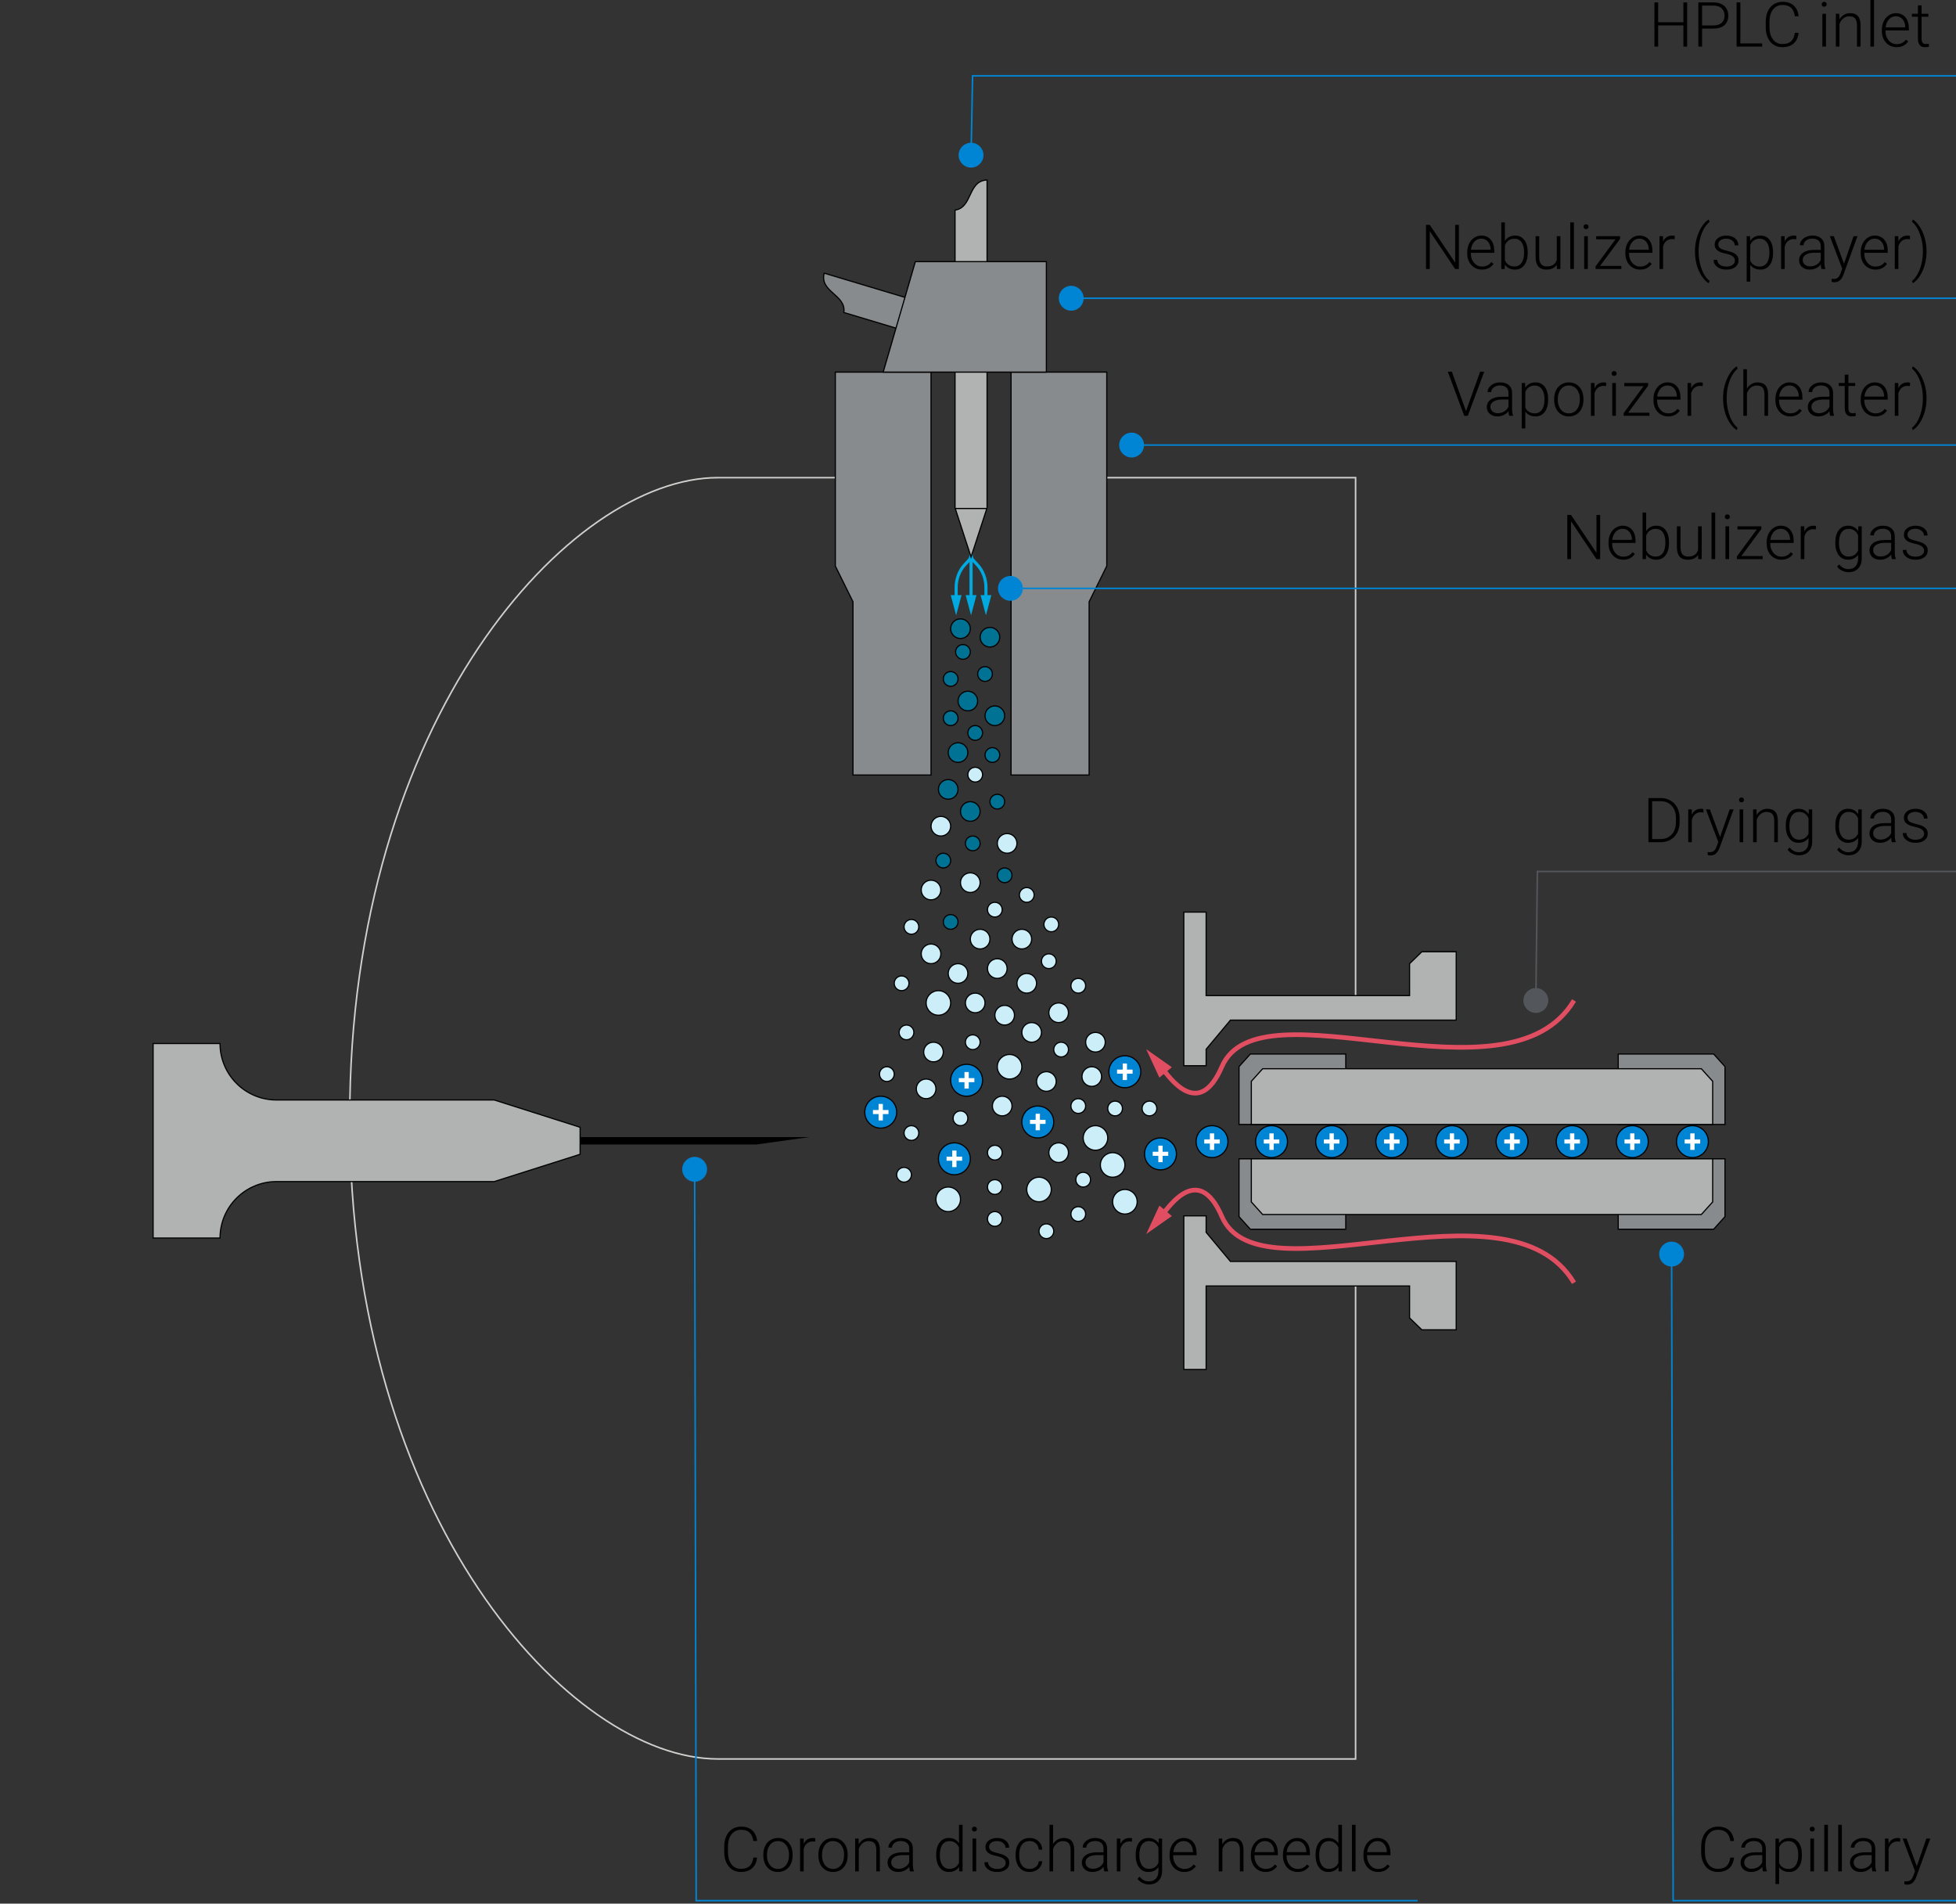 <?xml version="1.0" encoding="UTF-8"?><svg id="a" xmlns="http://www.w3.org/2000/svg" width="1260" height="1226" viewBox="0 0 1260 1226"><rect x="0" y="0" width="1260" height="1226" fill="#333333" stroke="none"/><g id="b"><g id="c"><path id="d" d="M538.097,307.624h-75.673c-95.057,0-237.332,154.922-237.125,412.597-.207,257.676,142.068,412.597,237.125,412.597h410.81v-304.606" fill="none" stroke="#d0d0ce" stroke-miterlimit="10"/><polyline id="e" points="873.234 641.179 873.234 307.624 712.948 307.624" fill="none" stroke="#d0d0ce" stroke-miterlimit="10"/></g><g id="f"><g id="g"><line x1="625.523" y1="350.092" x2="625.523" y2="385.655" fill="none" stroke="#00a9e0" stroke-miterlimit="10" stroke-width="2"/><polygon points="622.036 383.277 625.523 396.286 629.009 383.277 622.036 383.277" fill="#00a9e0" stroke-width="0"/><path d="M625.523,350.092v7.173c0,1.34-.486,2.621-1.343,3.541l-2.682,2.878c-3.558,3.819-5.575,9.137-5.575,14.701v7.27" fill="none" stroke="#00a9e0" stroke-miterlimit="10" stroke-width="2"/><polygon points="612.436 383.277 615.922 396.286 619.408 383.277 612.436 383.277" fill="#00a9e0" stroke-width="0"/><path d="M625.523,350.092v7.173c0,1.34.486,2.621,1.343,3.541l2.682,2.878c3.559,3.819,5.575,9.137,5.575,14.701v7.27" fill="none" stroke="#00a9e0" stroke-miterlimit="10" stroke-width="2"/><polygon points="631.637 383.277 635.123 396.286 638.609 383.277 631.637 383.277" fill="#00a9e0" stroke-width="0"/><path d="M635.84,327.13s0-211.194,0-211.194c-12.501.406-9.247,17.796-20.635,19.376v191.817" fill="#b1b3b3" stroke="#000" stroke-miterlimit="10" stroke-width=".75"/><polygon points="625.523 358.704 615.353 327.48 635.693 327.48 625.523 358.704" fill="#b1b3b3" stroke="#000" stroke-miterlimit="10" stroke-width=".75"/></g><g id="h"><polygon points="599.749 239.648 599.749 499.13 549.463 499.13 549.463 387.542 538.097 364.534 538.097 239.648 599.749 239.648" fill="#888b8d" stroke="#000" stroke-miterlimit="10" stroke-width=".75"/><polygon points="651.296 239.648 651.296 499.13 701.583 499.13 701.583 387.542 712.948 364.534 712.948 239.648 651.296 239.648" fill="#888b8d" stroke="#000" stroke-miterlimit="10" stroke-width=".75"/></g><path id="i" d="M611.943,200.218s-81.019-24.295-81.019-24.295c-3.201,12.09,14.39,13.969,12.633,25.331l62.459,18.73,5.927-19.766Z" fill="#888b8d" stroke="#000" stroke-miterlimit="10" stroke-width=".75"/><polygon id="j" points="674.049 168.51 674.049 239.648 568.923 239.648 589.634 168.51 674.049 168.51" fill="#888b8d" stroke="#000" stroke-miterlimit="10" stroke-width=".75"/></g><g id="k"><polygon points="762.575 587.431 762.575 686.356 776.953 686.356 776.953 675.736 792.611 656.988 938.048 656.988 938.048 612.949 915.916 612.949 908.012 620.629 908.012 641.179 776.953 641.179 776.953 587.431 762.575 587.431" fill="#b1b3b3" stroke="#000" stroke-miterlimit="10" stroke-width=".75"/><path d="M1013.928,826.137c-42.682-71.138-202.527,13.643-226.85-42.682-15.018-34.778-33.988-6.323-38.505-.913" fill="none" stroke="#e24e61" stroke-miterlimit="10" stroke-width="3"/><polygon points="746.844 776.452 738.352 794.782 754.873 783.156 746.844 776.452" fill="#e24e61" stroke-width="0"/><polygon points="1042.414 791.664 1042.414 746.305 1111.18 746.305 1111.18 783.557 1103.878 791.664 1042.414 791.664" fill="#888b8d" stroke="#000" stroke-miterlimit="10" stroke-width=".75"/><polygon points="866.91 791.664 866.91 746.305 798.144 746.305 798.144 783.557 805.446 791.664 866.91 791.664" fill="#888b8d" stroke="#000" stroke-miterlimit="10" stroke-width=".75"/><polygon points="1095.958 782.179 813.366 782.179 806.064 774.072 806.064 746.305 1103.26 746.305 1103.26 774.072 1095.958 782.179" fill="#b1b3b3" stroke="#000" stroke-miterlimit="10" stroke-width=".75"/><polygon points="1042.414 678.814 1042.414 724.173 1111.18 724.173 1111.18 686.921 1103.878 678.814 1042.414 678.814" fill="#888b8d" stroke="#000" stroke-miterlimit="10" stroke-width=".75"/><polygon points="866.91 678.814 866.91 724.173 798.144 724.173 798.144 686.921 805.446 678.814 866.91 678.814" fill="#888b8d" stroke="#000" stroke-miterlimit="10" stroke-width=".75"/><polygon points="1095.958 688.299 813.366 688.299 806.064 696.406 806.064 724.173 1103.26 724.173 1103.26 696.406 1095.958 688.299" fill="#b1b3b3" stroke="#000" stroke-miterlimit="10" stroke-width=".75"/><path d="M1013.928,644.341c-42.682,71.138-202.527-13.643-226.85,42.682-15.018,34.778-33.988,6.323-38.505.913" fill="none" stroke="#e24e61" stroke-miterlimit="10" stroke-width="3"/><polygon points="754.873 687.323 738.352 675.696 746.844 694.026 754.873 687.323" fill="#e24e61" stroke-width="0"/><polygon points="762.575 881.961 762.575 783.037 776.953 783.037 776.953 793.656 792.611 812.405 938.048 812.405 938.048 856.443 915.916 856.443 908.012 848.764 908.012 828.213 776.953 828.213 776.953 881.961 762.575 881.961" fill="#b1b3b3" stroke="#000" stroke-miterlimit="10" stroke-width=".75"/></g><g id="l"><path d="M373.69,726.002l-55.329-17.581h-140.263c-20.081,0-36.359-16.279-36.359-36.359,0,0-43.113,0-43.113,0v125.27s43.113,0,43.113,0c0-20.081,16.279-36.359,36.359-36.359h140.263l55.329-17.581v-17.389Z" fill="#b1b3b3" stroke="#000" stroke-miterlimit="10" stroke-width=".75"/><polygon points="373.69 732.325 521.249 732.325 487.51 737.067 373.69 737.067 373.69 732.325" fill="#000" stroke-width="0"/></g><g id="m"><circle cx="1090.218" cy="735.239" r="10.275" fill="#0085d5" stroke="#000" stroke-miterlimit="10" stroke-width=".75"/><path d="M1091.596,733.856h3.623v2.618h-3.623v4.095h-2.76v-4.095h-3.632v-2.618h3.632v-3.924h2.76v3.924Z" fill="#fff" stroke-width="0"/><circle cx="1051.488" cy="735.24" r="10.275" fill="#0085d5" stroke="#000" stroke-miterlimit="10" stroke-width=".75"/><path d="M1052.865,733.857h3.623v2.618h-3.623v4.095h-2.76v-4.095h-3.632v-2.618h3.632v-3.924h2.76v3.924Z" fill="#fff" stroke-width="0"/><circle cx="1012.758" cy="735.24" r="10.275" fill="#0085d5" stroke="#000" stroke-miterlimit="10" stroke-width=".75"/><path d="M1014.135,733.857h3.623v2.618h-3.623v4.095h-2.76v-4.095h-3.632v-2.618h3.632v-3.924h2.76v3.924Z" fill="#fff" stroke-width="0"/><circle cx="974.027" cy="735.24" r="10.275" fill="#0085d5" stroke="#000" stroke-miterlimit="10" stroke-width=".75"/><path d="M975.404,733.857h3.623v2.618h-3.623v4.095h-2.76v-4.095h-3.632v-2.618h3.632v-3.924h2.76v3.924Z" fill="#fff" stroke-width="0"/><circle cx="935.297" cy="735.241" r="10.275" fill="#0085d5" stroke="#000" stroke-miterlimit="10" stroke-width=".75"/><path d="M936.674,733.858h3.623v2.618h-3.623v4.095h-2.76v-4.095h-3.632v-2.618h3.632v-3.924h2.76v3.924Z" fill="#fff" stroke-width="0"/><circle cx="896.566" cy="735.241" r="10.275" fill="#0085d5" stroke="#000" stroke-miterlimit="10" stroke-width=".75"/><path d="M897.944,733.857h3.623v2.618h-3.623v4.095h-2.76v-4.095h-3.632v-2.618h3.632v-3.924h2.76v3.924Z" fill="#fff" stroke-width="0"/><circle cx="857.836" cy="735.241" r="10.275" fill="#0085d5" stroke="#000" stroke-miterlimit="10" stroke-width=".75"/><path d="M859.214,733.859h3.623v2.618h-3.623v4.095h-2.76v-4.095h-3.632v-2.618h3.632v-3.924h2.76v3.924Z" fill="#fff" stroke-width="0"/><circle cx="819.106" cy="735.241" r="10.275" fill="#0085d5" stroke="#000" stroke-miterlimit="10" stroke-width=".75"/><path d="M820.483,733.858h3.623v2.618h-3.623v4.095h-2.76v-4.095h-3.632v-2.618h3.632v-3.924h2.76v3.924Z" fill="#fff" stroke-width="0"/><circle cx="780.755" cy="735.239" r="10.275" fill="#0085d5" stroke="#000" stroke-miterlimit="10" stroke-width=".75"/><path d="M782.132,733.856h3.623v2.618h-3.623v4.095h-2.76v-4.095h-3.632v-2.618h3.632v-3.924h2.76v3.924Z" fill="#fff" stroke-width="0"/><circle cx="747.557" cy="743.143" r="10.275" fill="#0085d5" stroke="#000" stroke-miterlimit="10" stroke-width=".75"/><path d="M748.934,741.761h3.623v2.618h-3.623v4.095h-2.76v-4.095h-3.632v-2.618h3.632v-3.924h2.76v3.924Z" fill="#fff" stroke-width="0"/><circle cx="724.587" cy="690.233" r="10.275" fill="#0085d5" stroke="#000" stroke-miterlimit="10" stroke-width=".75"/><path d="M725.965,688.851h3.623v2.618h-3.623v4.095h-2.76v-4.095h-3.632v-2.618h3.632v-3.924h2.76v3.924Z" fill="#fff" stroke-width="0"/><circle cx="668.516" cy="722.592" r="10.275" fill="#0085d5" stroke="#000" stroke-miterlimit="10" stroke-width=".75"/><path d="M669.893,721.21h3.623v2.618h-3.623v4.095h-2.76v-4.095h-3.632v-2.618h3.632v-3.924h2.76v3.924Z" fill="#fff" stroke-width="0"/><circle cx="622.672" cy="695.718" r="10.275" fill="#0085d5" stroke="#000" stroke-miterlimit="10" stroke-width=".75"/><path d="M624.049,694.336h3.623v2.618h-3.623v4.095h-2.76v-4.095h-3.632v-2.618h3.632v-3.924h2.76v3.924Z" fill="#fff" stroke-width="0"/><circle cx="614.767" cy="746.305" r="10.275" fill="#0085d5" stroke="#000" stroke-miterlimit="10" stroke-width=".75"/><path d="M616.144,744.922h3.623v2.618h-3.623v4.095h-2.76v-4.095h-3.632v-2.618h3.632v-3.924h2.76v3.924Z" fill="#fff" stroke-width="0"/><circle cx="567.342" cy="716.269" r="10.275" fill="#0085d5" stroke="#000" stroke-miterlimit="10" stroke-width=".75"/><path d="M568.72,714.887h3.623v2.618h-3.623v4.095h-2.76v-4.095h-3.632v-2.618h3.632v-3.924h2.76v3.924Z" fill="#fff" stroke-width="0"/></g><g id="n"><g id="o"><g id="p"><circle cx="724.635" cy="773.969" r="7.904" fill="#cceef9" stroke="#000" stroke-miterlimit="10" stroke-width=".75"/><circle cx="716.731" cy="750.257" r="7.904" fill="#cceef9" stroke="#000" stroke-miterlimit="10" stroke-width=".75"/><circle cx="705.665" cy="732.868" r="7.904" fill="#cceef9" stroke="#000" stroke-miterlimit="10" stroke-width=".75"/><circle cx="669.306" cy="766.065" r="7.904" fill="#cceef9" stroke="#000" stroke-miterlimit="10" stroke-width=".75"/><circle cx="650.336" cy="687.024" r="7.904" fill="#cceef9" stroke="#000" stroke-miterlimit="10" stroke-width=".75"/><circle cx="610.815" cy="772.389" r="7.904" fill="#cceef9" stroke="#000" stroke-miterlimit="10" stroke-width=".75"/><circle cx="604.492" cy="645.922" r="7.904" fill="#cceef9" stroke="#000" stroke-miterlimit="10" stroke-width=".75"/></g><g id="q"><circle cx="703.294" cy="693.347" r="6.323" fill="#cceef9" stroke="#000" stroke-miterlimit="10" stroke-width=".75"/><circle cx="705.665" cy="671.215" r="6.323" fill="#cceef9" stroke="#000" stroke-miterlimit="10" stroke-width=".75"/><circle cx="681.953" cy="742.353" r="6.323" fill="#cceef9" stroke="#000" stroke-miterlimit="10" stroke-width=".75"/><circle cx="681.953" cy="652.245" r="6.323" fill="#cceef9" stroke="#000" stroke-miterlimit="10" stroke-width=".75"/><circle cx="674.049" cy="696.509" r="6.323" fill="#cceef9" stroke="#000" stroke-miterlimit="10" stroke-width=".75"/><circle cx="664.564" cy="664.892" r="6.323" fill="#cceef9" stroke="#000" stroke-miterlimit="10" stroke-width=".75"/><circle cx="661.402" cy="633.275" r="6.323" fill="#cceef9" stroke="#000" stroke-miterlimit="10" stroke-width=".75"/><circle cx="628.204" cy="645.922" r="6.323" fill="#cceef9" stroke="#000" stroke-miterlimit="10" stroke-width=".75"/><circle cx="645.594" cy="712.317" r="6.323" fill="#cceef9" stroke="#000" stroke-miterlimit="10" stroke-width=".75"/><circle cx="647.174" cy="653.826" r="6.323" fill="#cceef9" stroke="#000" stroke-miterlimit="10" stroke-width=".75"/><circle cx="642.432" cy="623.79" r="6.323" fill="#cceef9" stroke="#000" stroke-miterlimit="10" stroke-width=".75"/><circle cx="658.24" cy="604.82" r="6.323" fill="#cceef9" stroke="#000" stroke-miterlimit="10" stroke-width=".75"/><circle cx="631.366" cy="604.82" r="6.323" fill="#cceef9" stroke="#000" stroke-miterlimit="10" stroke-width=".75"/><circle cx="617.139" cy="626.952" r="6.323" fill="#cceef9" stroke="#000" stroke-miterlimit="10" stroke-width=".75"/><circle cx="599.749" cy="614.305" r="6.323" fill="#cceef9" stroke="#000" stroke-miterlimit="10" stroke-width=".75"/><circle cx="601.33" cy="677.539" r="6.323" fill="#cceef9" stroke="#000" stroke-miterlimit="10" stroke-width=".75"/><circle cx="596.588" cy="701.251" r="6.323" fill="#cceef9" stroke="#000" stroke-miterlimit="10" stroke-width=".75"/><circle cx="625.043" cy="568.461" r="6.323" fill="#cceef9" stroke="#000" stroke-miterlimit="10" stroke-width=".75"/><circle cx="599.749" cy="573.204" r="6.323" fill="#cceef9" stroke="#000" stroke-miterlimit="10" stroke-width=".75"/><circle cx="648.755" cy="543.168" r="6.323" fill="#cceef9" stroke="#000" stroke-miterlimit="10" stroke-width=".75"/><circle cx="606.073" cy="532.102" r="6.323" fill="#cceef9" stroke="#000" stroke-miterlimit="10" stroke-width=".75"/></g><g id="r"><circle cx="740.444" cy="713.898" r="4.742" fill="#cceef9" stroke="#000" stroke-miterlimit="10" stroke-width=".75"/><circle cx="718.312" cy="713.898" r="4.742" fill="#cceef9" stroke="#000" stroke-miterlimit="10" stroke-width=".75"/><circle cx="694.599" cy="712.317" r="4.742" fill="#cceef9" stroke="#000" stroke-miterlimit="10" stroke-width=".75"/><circle cx="697.761" cy="759.742" r="4.742" fill="#cceef9" stroke="#000" stroke-miterlimit="10" stroke-width=".75"/><circle cx="694.599" cy="781.874" r="4.742" fill="#cceef9" stroke="#000" stroke-miterlimit="10" stroke-width=".75"/><circle cx="674.049" cy="792.939" r="4.742" fill="#cceef9" stroke="#000" stroke-miterlimit="10" stroke-width=".75"/><circle cx="694.599" cy="634.856" r="4.742" fill="#cceef9" stroke="#000" stroke-miterlimit="10" stroke-width=".75"/><circle cx="683.534" cy="675.958" r="4.742" fill="#cceef9" stroke="#000" stroke-miterlimit="10" stroke-width=".75"/><circle cx="675.629" cy="619.048" r="4.742" fill="#cceef9" stroke="#000" stroke-miterlimit="10" stroke-width=".75"/><circle cx="677.21" cy="595.335" r="4.742" fill="#cceef9" stroke="#000" stroke-miterlimit="10" stroke-width=".75"/><circle cx="661.402" cy="576.365" r="4.742" fill="#cceef9" stroke="#000" stroke-miterlimit="10" stroke-width=".75"/><circle cx="640.851" cy="742.353" r="4.742" fill="#cceef9" stroke="#000" stroke-miterlimit="10" stroke-width=".75"/><circle cx="640.851" cy="764.484" r="4.742" fill="#cceef9" stroke="#000" stroke-miterlimit="10" stroke-width=".75"/><circle cx="640.851" cy="785.035" r="4.742" fill="#cceef9" stroke="#000" stroke-miterlimit="10" stroke-width=".75"/><circle cx="640.851" cy="585.85" r="4.742" fill="#cceef9" stroke="#000" stroke-miterlimit="10" stroke-width=".75"/><circle cx="626.624" cy="671.215" r="4.742" fill="#cceef9" stroke="#000" stroke-miterlimit="10" stroke-width=".75"/><circle cx="618.719" cy="720.221" r="4.742" fill="#cceef9" stroke="#000" stroke-miterlimit="10" stroke-width=".75"/><circle cx="628.204" cy="498.905" r="4.742" fill="#cceef9" stroke="#000" stroke-miterlimit="10" stroke-width=".75"/><circle cx="587.103" cy="729.706" r="4.742" fill="#cceef9" stroke="#000" stroke-miterlimit="10" stroke-width=".75"/><circle cx="582.36" cy="756.58" r="4.742" fill="#cceef9" stroke="#000" stroke-miterlimit="10" stroke-width=".75"/><circle cx="587.103" cy="596.916" r="4.742" fill="#cceef9" stroke="#000" stroke-miterlimit="10" stroke-width=".75"/><circle cx="583.941" cy="664.892" r="4.742" fill="#cceef9" stroke="#000" stroke-miterlimit="10" stroke-width=".75"/><circle cx="580.779" cy="633.275" r="4.742" fill="#cceef9" stroke="#000" stroke-miterlimit="10" stroke-width=".75"/><circle cx="571.294" cy="691.766" r="4.742" fill="#cceef9" stroke="#000" stroke-miterlimit="10" stroke-width=".75"/></g></g><g id="s"><circle id="t" cx="618.719" cy="404.893" r="6.323" fill="#007294" stroke="#000" stroke-miterlimit="10" stroke-width=".75"/><circle id="u" cx="637.689" cy="410.378" r="6.323" fill="#007294" stroke="#000" stroke-miterlimit="10" stroke-width=".75"/><circle id="v" cx="623.462" cy="451.48" r="6.323" fill="#007294" stroke="#000" stroke-miterlimit="10" stroke-width=".75"/><circle id="w" cx="640.851" cy="460.965" r="6.323" fill="#007294" stroke="#000" stroke-miterlimit="10" stroke-width=".75"/><circle id="x" cx="617.139" cy="484.677" r="6.323" fill="#007294" stroke="#000" stroke-miterlimit="10" stroke-width=".75"/><circle id="y" cx="610.815" cy="508.39" r="6.323" fill="#007294" stroke="#000" stroke-miterlimit="10" stroke-width=".75"/><circle id="z" cx="625.043" cy="522.617" r="6.323" fill="#007294" stroke="#000" stroke-miterlimit="10" stroke-width=".75"/><circle id="aa" cx="620.3" cy="419.863" r="4.742" fill="#007294" stroke="#000" stroke-miterlimit="10" stroke-width=".75"/><circle id="ab" cx="634.528" cy="434.09" r="4.742" fill="#007294" stroke="#000" stroke-miterlimit="10" stroke-width=".75"/><circle id="ac" cx="612.396" cy="437.252" r="4.742" fill="#007294" stroke="#000" stroke-miterlimit="10" stroke-width=".75"/><circle id="ad" cx="612.396" cy="462.545" r="4.742" fill="#007294" stroke="#000" stroke-miterlimit="10" stroke-width=".75"/><circle id="ae" cx="628.204" cy="472.03" r="4.742" fill="#007294" stroke="#000" stroke-miterlimit="10" stroke-width=".75"/><circle id="af" cx="639.27" cy="486.258" r="4.742" fill="#007294" stroke="#000" stroke-miterlimit="10" stroke-width=".75"/><circle id="ag" cx="642.432" cy="516.294" r="4.742" fill="#007294" stroke="#000" stroke-miterlimit="10" stroke-width=".75"/><circle id="ah" cx="626.624" cy="543.168" r="4.742" fill="#007294" stroke="#000" stroke-miterlimit="10" stroke-width=".75"/><circle id="ai" cx="607.654" cy="554.234" r="4.742" fill="#007294" stroke="#000" stroke-miterlimit="10" stroke-width=".75"/><circle id="aj" cx="647.174" cy="563.719" r="4.742" fill="#007294" stroke="#000" stroke-miterlimit="10" stroke-width=".75"/><circle id="ak" cx="612.396" cy="593.754" r="4.742" fill="#007294" stroke="#000" stroke-miterlimit="10" stroke-width=".75"/></g></g></g><g id="al"><g id="am"><g id="an"><line x1="448.47" y1="1224.567" x2="447.47" y2="754.068" fill="none" stroke="#0085d5" stroke-miterlimit="10"/><circle cx="447.47" cy="753.067" r="8" fill="#0085d5" stroke-width="0"/><line x1="913.193" y1="1224.067" x2="448.47" y2="1224.067" fill="none" stroke="#0085d5" stroke-miterlimit="10"/></g><path d="M487.701,1196.36c-.326,2.995-1.396,5.286-3.213,6.875s-4.235,2.383-7.256,2.383c-2.109,0-3.975-.527-5.596-1.582s-2.875-2.549-3.76-4.482c-.886-1.934-1.335-4.144-1.348-6.631v-3.691c0-2.526.442-4.766,1.328-6.719.885-1.953,2.158-3.46,3.818-4.521s3.57-1.592,5.732-1.592c3.047,0,5.452.82,7.217,2.461,1.764,1.641,2.789,3.913,3.076,6.816h-2.422c-.6-4.831-3.223-7.246-7.871-7.246-2.578,0-4.633.965-6.162,2.893-1.53,1.93-2.295,4.594-2.295,7.995v3.479c0,3.283.745,5.902,2.236,7.857,1.49,1.954,3.506,2.932,6.045,2.932,2.513,0,4.407-.603,5.684-1.807,1.275-1.204,2.063-3.011,2.363-5.42h2.422Z" fill="#000" stroke-width="0"/><path d="M491.705,1194.349c0-2.031.394-3.86,1.182-5.488.787-1.628,1.9-2.894,3.34-3.799,1.438-.905,3.069-1.357,4.893-1.357,2.812,0,5.091.986,6.836,2.959,1.744,1.973,2.617,4.587,2.617,7.842v.488c0,2.044-.395,3.884-1.182,5.518-.788,1.634-1.898,2.894-3.33,3.779-1.433.886-3.066,1.328-4.902,1.328-2.8,0-5.075-.986-6.826-2.959-1.752-1.973-2.627-4.587-2.627-7.842v-.469ZM494.049,1194.993c0,2.526.654,4.6,1.963,6.221s3.023,2.432,5.146,2.432c2.109,0,3.818-.811,5.127-2.432s1.963-3.76,1.963-6.416v-.449c0-1.614-.3-3.093-.898-4.434-.6-1.341-1.439-2.38-2.52-3.115-1.081-.735-2.318-1.104-3.711-1.104-2.084,0-3.783.817-5.098,2.451-1.315,1.634-1.973,3.772-1.973,6.416v.43Z" fill="#000" stroke-width="0"/><path d="M525.162,1186.087c-.495-.091-1.022-.137-1.582-.137-1.459,0-2.692.407-3.701,1.221-1.01.813-1.729,1.995-2.158,3.545v14.512h-2.324v-21.133h2.285l.039,3.359c1.236-2.5,3.223-3.75,5.957-3.75.65,0,1.165.085,1.543.254l-.059,2.129Z" fill="#000" stroke-width="0"/><path d="M527.174,1194.349c0-2.031.394-3.86,1.182-5.488.787-1.628,1.9-2.894,3.34-3.799,1.438-.905,3.069-1.357,4.893-1.357,2.812,0,5.091.986,6.836,2.959,1.744,1.973,2.617,4.587,2.617,7.842v.488c0,2.044-.395,3.884-1.182,5.518-.788,1.634-1.898,2.894-3.33,3.779-1.433.886-3.066,1.328-4.902,1.328-2.8,0-5.075-.986-6.826-2.959-1.752-1.973-2.627-4.587-2.627-7.842v-.469ZM529.518,1194.993c0,2.526.654,4.6,1.963,6.221s3.023,2.432,5.146,2.432c2.109,0,3.818-.811,5.127-2.432s1.963-3.76,1.963-6.416v-.449c0-1.614-.3-3.093-.898-4.434-.6-1.341-1.439-2.38-2.52-3.115-1.081-.735-2.318-1.104-3.711-1.104-2.084,0-3.783.817-5.098,2.451-1.315,1.634-1.973,3.772-1.973,6.416v.43Z" fill="#000" stroke-width="0"/><path d="M553.092,1184.095l.078,3.613c.794-1.302,1.783-2.295,2.969-2.979,1.185-.684,2.493-1.025,3.926-1.025,2.266,0,3.951.638,5.059,1.914,1.106,1.276,1.666,3.19,1.68,5.742v13.867h-2.324v-13.887c-.014-1.888-.414-3.294-1.201-4.219-.788-.925-2.048-1.387-3.779-1.387-1.445,0-2.725.452-3.838,1.357s-1.938,2.126-2.471,3.662v14.473h-2.324v-21.133h2.227Z" fill="#000" stroke-width="0"/><path d="M586.178,1205.228c-.234-.664-.385-1.647-.449-2.949-.82,1.067-1.865,1.892-3.135,2.471s-2.614.869-4.033.869c-2.031,0-3.676-.566-4.932-1.699-1.257-1.133-1.885-2.565-1.885-4.297,0-2.058.855-3.685,2.568-4.883,1.712-1.198,4.098-1.797,7.158-1.797h4.238v-2.402c0-1.511-.466-2.698-1.396-3.564-.932-.866-2.289-1.299-4.072-1.299-1.628,0-2.976.417-4.043,1.25-1.068.833-1.602,1.836-1.602,3.008l-2.344-.02c0-1.68.781-3.135,2.344-4.365s3.482-1.846,5.762-1.846c2.356,0,4.215.589,5.576,1.768,1.36,1.179,2.061,2.822,2.1,4.932v10c0,2.044.215,3.574.645,4.59v.234h-2.5ZM578.834,1203.548c1.562,0,2.959-.378,4.189-1.133s2.125-1.765,2.686-3.027v-4.648h-4.18c-2.331.026-4.154.452-5.469,1.279-1.315.827-1.973,1.963-1.973,3.408,0,1.185.439,2.168,1.318,2.949s2.021,1.172,3.428,1.172Z" fill="#000" stroke-width="0"/><path d="M603.053,1194.466c0-3.281.732-5.896,2.197-7.842s3.453-2.92,5.967-2.92c2.852,0,5.025,1.126,6.523,3.379v-11.855h2.324v30h-2.188l-.098-2.812c-1.498,2.136-3.698,3.203-6.602,3.203-2.436,0-4.398-.979-5.889-2.939-1.491-1.96-2.236-4.606-2.236-7.939v-.273ZM605.416,1194.876c0,2.695.54,4.821,1.621,6.377,1.08,1.556,2.604,2.334,4.57,2.334,2.877,0,4.922-1.27,6.133-3.809v-9.922c-1.211-2.747-3.242-4.121-6.094-4.121-1.967,0-3.496.771-4.59,2.314s-1.641,3.818-1.641,6.826Z" fill="#000" stroke-width="0"/><path d="M626.08,1177.991c0-.44.143-.812.43-1.116.286-.304.677-.456,1.172-.456s.889.152,1.182.456.439.676.439,1.116-.146.809-.439,1.106-.688.446-1.182.446-.886-.148-1.172-.446c-.287-.298-.43-.666-.43-1.106ZM628.834,1205.228h-2.344v-21.133h2.344v21.133Z" fill="#000" stroke-width="0"/><path d="M647.838,1199.856c0-1.159-.466-2.09-1.396-2.793-.932-.703-2.334-1.253-4.209-1.65s-3.33-.853-4.365-1.367-1.804-1.143-2.305-1.885c-.502-.742-.752-1.641-.752-2.695,0-1.667.696-3.044,2.09-4.131,1.393-1.087,3.177-1.631,5.352-1.631,2.356,0,4.248.583,5.674,1.748s2.139,2.686,2.139,4.561h-2.344c0-1.237-.518-2.266-1.553-3.086s-2.341-1.23-3.916-1.23c-1.537,0-2.771.342-3.701,1.025-.932.684-1.396,1.572-1.396,2.666,0,1.055.387,1.872,1.162,2.451.774.579,2.188,1.11,4.238,1.592s3.587.996,4.609,1.543c1.021.547,1.78,1.204,2.275,1.973.494.769.742,1.699.742,2.793,0,1.784-.72,3.21-2.158,4.277-1.439,1.067-3.317,1.602-5.635,1.602-2.461,0-4.457-.596-5.986-1.787-1.53-1.191-2.295-2.698-2.295-4.521h2.344c.091,1.367.667,2.432,1.729,3.193,1.061.762,2.464,1.143,4.209,1.143,1.627,0,2.942-.358,3.945-1.074,1.002-.716,1.504-1.621,1.504-2.715Z" fill="#000" stroke-width="0"/><path d="M663.248,1203.646c1.627,0,2.991-.459,4.092-1.377,1.1-.918,1.695-2.106,1.787-3.564h2.246c-.065,1.289-.469,2.464-1.211,3.525s-1.729,1.892-2.959,2.49-2.549.898-3.955.898c-2.773,0-4.971-.964-6.592-2.891s-2.432-4.519-2.432-7.773v-.703c0-2.083.364-3.926,1.094-5.527.729-1.602,1.773-2.839,3.135-3.711,1.36-.872,2.952-1.309,4.775-1.309,2.317,0,4.229.69,5.732,2.07s2.308,3.196,2.412,5.449h-2.246c-.104-1.653-.7-2.988-1.787-4.004-1.088-1.016-2.458-1.523-4.111-1.523-2.109,0-3.747.762-4.912,2.285-1.166,1.523-1.748,3.659-1.748,6.406v.684c0,2.695.582,4.798,1.748,6.309,1.165,1.511,2.809,2.266,4.932,2.266Z" fill="#000" stroke-width="0"/><path d="M678.365,1187.669c.768-1.263,1.751-2.239,2.949-2.93,1.197-.69,2.506-1.035,3.926-1.035,2.266,0,3.951.638,5.059,1.914,1.106,1.276,1.666,3.19,1.68,5.742v13.867h-2.324v-13.887c-.014-1.888-.414-3.294-1.201-4.219-.788-.925-2.048-1.387-3.779-1.387-1.445,0-2.725.452-3.838,1.357s-1.938,2.126-2.471,3.662v14.473h-2.324v-30h2.324v12.441Z" fill="#000" stroke-width="0"/><path d="M711.334,1205.228c-.234-.664-.385-1.647-.449-2.949-.82,1.067-1.865,1.892-3.135,2.471s-2.614.869-4.033.869c-2.031,0-3.676-.566-4.932-1.699-1.257-1.133-1.885-2.565-1.885-4.297,0-2.058.855-3.685,2.568-4.883,1.712-1.198,4.098-1.797,7.158-1.797h4.238v-2.402c0-1.511-.466-2.698-1.396-3.564-.932-.866-2.289-1.299-4.072-1.299-1.628,0-2.976.417-4.043,1.25-1.068.833-1.602,1.836-1.602,3.008l-2.344-.02c0-1.68.781-3.135,2.344-4.365s3.482-1.846,5.762-1.846c2.356,0,4.215.589,5.576,1.768,1.36,1.179,2.061,2.822,2.1,4.932v10c0,2.044.215,3.574.645,4.59v.234h-2.5ZM703.99,1203.548c1.562,0,2.959-.378,4.189-1.133s2.125-1.765,2.686-3.027v-4.648h-4.18c-2.331.026-4.154.452-5.469,1.279-1.315.827-1.973,1.963-1.973,3.408,0,1.185.439,2.168,1.318,2.949s2.021,1.172,3.428,1.172Z" fill="#000" stroke-width="0"/><path d="M729.185,1186.087c-.495-.091-1.022-.137-1.582-.137-1.459,0-2.692.407-3.701,1.221-1.01.813-1.729,1.995-2.158,3.545v14.512h-2.324v-21.133h2.285l.039,3.359c1.236-2.5,3.223-3.75,5.957-3.75.65,0,1.165.085,1.543.254l-.059,2.129Z" fill="#000" stroke-width="0"/><path d="M731.568,1194.466c0-3.308.732-5.928,2.197-7.861s3.453-2.9,5.967-2.9c2.877,0,5.064,1.146,6.562,3.438l.117-3.047h2.188v20.703c0,2.722-.762,4.876-2.285,6.465s-3.588,2.383-6.191,2.383c-1.472,0-2.875-.329-4.209-.986-1.335-.657-2.387-1.533-3.154-2.627l1.309-1.406c1.653,2.031,3.619,3.047,5.898,3.047,1.953,0,3.477-.576,4.57-1.729s1.66-2.751,1.699-4.795v-2.656c-1.498,2.083-3.679,3.125-6.543,3.125-2.448,0-4.414-.977-5.898-2.93s-2.227-4.59-2.227-7.91v-.312ZM733.932,1194.876c0,2.695.54,4.821,1.621,6.377,1.08,1.556,2.604,2.334,4.57,2.334,2.877,0,4.915-1.289,6.113-3.867v-9.824c-.547-1.354-1.335-2.386-2.363-3.096-1.029-.71-2.266-1.064-3.711-1.064-1.967,0-3.496.771-4.59,2.314s-1.641,3.818-1.641,6.826Z" fill="#000" stroke-width="0"/><path d="M762.877,1205.618c-1.797,0-3.422-.442-4.873-1.328-1.452-.886-2.582-2.119-3.389-3.701-.808-1.582-1.211-3.356-1.211-5.322v-.84c0-2.031.394-3.86,1.182-5.488.787-1.628,1.885-2.907,3.291-3.838s2.93-1.396,4.57-1.396c2.564,0,4.6.876,6.104,2.627s2.256,4.144,2.256,7.178v1.309h-15.078v.449c0,2.396.687,4.392,2.061,5.986,1.373,1.595,3.102,2.393,5.186,2.393,1.25,0,2.354-.228,3.311-.684s1.826-1.185,2.607-2.188l1.465,1.113c-1.719,2.487-4.213,3.73-7.48,3.73ZM762.447,1185.696c-1.758,0-3.239.645-4.443,1.934-1.205,1.289-1.938,3.021-2.197,5.195h12.676v-.254c-.065-2.031-.645-3.685-1.738-4.961s-2.526-1.914-4.297-1.914Z" fill="#000" stroke-width="0"/><path d="M787.31,1184.095l.078,3.613c.794-1.302,1.783-2.295,2.969-2.979,1.185-.684,2.493-1.025,3.926-1.025,2.266,0,3.951.638,5.059,1.914,1.106,1.276,1.666,3.19,1.68,5.742v13.867h-2.324v-13.887c-.014-1.888-.414-3.294-1.201-4.219-.788-.925-2.048-1.387-3.779-1.387-1.445,0-2.725.452-3.838,1.357s-1.938,2.126-2.471,3.662v14.473h-2.324v-21.133h2.227Z" fill="#000" stroke-width="0"/><path d="M815.24,1205.618c-1.797,0-3.422-.442-4.873-1.328-1.452-.886-2.582-2.119-3.389-3.701-.808-1.582-1.211-3.356-1.211-5.322v-.84c0-2.031.394-3.86,1.182-5.488.787-1.628,1.885-2.907,3.291-3.838s2.93-1.396,4.57-1.396c2.564,0,4.6.876,6.104,2.627s2.256,4.144,2.256,7.178v1.309h-15.078v.449c0,2.396.687,4.392,2.061,5.986,1.373,1.595,3.102,2.393,5.186,2.393,1.25,0,2.354-.228,3.311-.684s1.826-1.185,2.607-2.188l1.465,1.113c-1.719,2.487-4.213,3.73-7.48,3.73ZM814.81,1185.696c-1.758,0-3.239.645-4.443,1.934-1.205,1.289-1.938,3.021-2.197,5.195h12.676v-.254c-.065-2.031-.645-3.685-1.738-4.961s-2.526-1.914-4.297-1.914Z" fill="#000" stroke-width="0"/><path d="M835.904,1205.618c-1.797,0-3.422-.442-4.873-1.328-1.452-.886-2.582-2.119-3.389-3.701-.808-1.582-1.211-3.356-1.211-5.322v-.84c0-2.031.394-3.86,1.182-5.488.787-1.628,1.885-2.907,3.291-3.838s2.93-1.396,4.57-1.396c2.564,0,4.6.876,6.104,2.627s2.256,4.144,2.256,7.178v1.309h-15.078v.449c0,2.396.687,4.392,2.061,5.986,1.373,1.595,3.102,2.393,5.186,2.393,1.25,0,2.354-.228,3.311-.684s1.826-1.185,2.607-2.188l1.465,1.113c-1.719,2.487-4.213,3.73-7.48,3.73ZM835.475,1185.696c-1.758,0-3.239.645-4.443,1.934-1.205,1.289-1.938,3.021-2.197,5.195h12.676v-.254c-.065-2.031-.645-3.685-1.738-4.961s-2.526-1.914-4.297-1.914Z" fill="#000" stroke-width="0"/><path d="M847.447,1194.466c0-3.281.732-5.896,2.197-7.842s3.453-2.92,5.967-2.92c2.852,0,5.025,1.126,6.523,3.379v-11.855h2.324v30h-2.188l-.098-2.812c-1.498,2.136-3.698,3.203-6.602,3.203-2.436,0-4.398-.979-5.889-2.939-1.491-1.96-2.236-4.606-2.236-7.939v-.273ZM849.81,1194.876c0,2.695.54,4.821,1.621,6.377,1.08,1.556,2.604,2.334,4.57,2.334,2.877,0,4.922-1.27,6.133-3.809v-9.922c-1.211-2.747-3.242-4.121-6.094-4.121-1.967,0-3.496.771-4.59,2.314s-1.641,3.818-1.641,6.826Z" fill="#000" stroke-width="0"/><path d="M873.228,1205.228h-2.344v-30h2.344v30Z" fill="#000" stroke-width="0"/><path d="M887.76,1205.618c-1.797,0-3.422-.442-4.873-1.328-1.452-.886-2.582-2.119-3.389-3.701-.808-1.582-1.211-3.356-1.211-5.322v-.84c0-2.031.394-3.86,1.182-5.488.787-1.628,1.885-2.907,3.291-3.838s2.93-1.396,4.57-1.396c2.564,0,4.6.876,6.104,2.627s2.256,4.144,2.256,7.178v1.309h-15.078v.449c0,2.396.687,4.392,2.061,5.986,1.373,1.595,3.102,2.393,5.186,2.393,1.25,0,2.354-.228,3.311-.684s1.826-1.185,2.607-2.188l1.465,1.113c-1.719,2.487-4.213,3.73-7.48,3.73ZM887.33,1185.696c-1.758,0-3.239.645-4.443,1.934-1.205,1.289-1.938,3.021-2.197,5.195h12.676v-.254c-.065-2.031-.645-3.685-1.738-4.961s-2.526-1.914-4.297-1.914Z" fill="#000" stroke-width="0"/></g><g id="ao"><g id="ap"><line x1="1077.797" y1="1224.567" x2="1076.797" y2="808.664" fill="none" stroke="#0085d5" stroke-miterlimit="10"/><circle cx="1076.797" cy="807.664" r="8" fill="#0085d5" stroke-width="0"/><line x1="1260" y1="1224.067" x2="1077.797" y2="1224.067" fill="none" stroke="#0085d5" stroke-miterlimit="10"/></g><path d="M1117.027,1196.36c-.325,2.995-1.396,5.286-3.213,6.875s-4.234,2.383-7.256,2.383c-2.109,0-3.975-.527-5.596-1.582s-2.874-2.549-3.76-4.482c-.885-1.934-1.334-4.144-1.348-6.631v-3.691c0-2.526.443-4.766,1.328-6.719.886-1.953,2.158-3.46,3.818-4.521s3.571-1.592,5.732-1.592c3.047,0,5.453.82,7.217,2.461,1.765,1.641,2.79,3.913,3.076,6.816h-2.422c-.599-4.831-3.223-7.246-7.871-7.246-2.578,0-4.632.965-6.162,2.893-1.529,1.93-2.295,4.594-2.295,7.995v3.479c0,3.283.746,5.902,2.236,7.857,1.491,1.954,3.506,2.932,6.045,2.932,2.514,0,4.408-.603,5.684-1.807,1.276-1.204,2.064-3.011,2.363-5.42h2.422Z" fill="#000" stroke-width="0"/><path d="M1135.66,1205.228c-.234-.664-.384-1.647-.449-2.949-.82,1.067-1.865,1.892-3.135,2.471s-2.613.869-4.033.869c-2.031,0-3.675-.566-4.932-1.699-1.256-1.133-1.885-2.565-1.885-4.297,0-2.058.856-3.685,2.568-4.883,1.713-1.198,4.099-1.797,7.158-1.797h4.238v-2.402c0-1.511-.465-2.698-1.396-3.564-.931-.866-2.288-1.299-4.072-1.299-1.627,0-2.975.417-4.043,1.25-1.067.833-1.602,1.836-1.602,3.008l-2.344-.02c0-1.68.781-3.135,2.344-4.365s3.483-1.846,5.762-1.846c2.357,0,4.216.589,5.576,1.768,1.361,1.179,2.061,2.822,2.1,4.932v10c0,2.044.215,3.574.645,4.59v.234h-2.5ZM1128.316,1203.548c1.562,0,2.959-.378,4.189-1.133s2.126-1.765,2.686-3.027v-4.648h-4.18c-2.33.026-4.153.452-5.469,1.279-1.314.827-1.973,1.963-1.973,3.408,0,1.185.439,2.168,1.318,2.949s2.021,1.172,3.428,1.172Z" fill="#000" stroke-width="0"/><path d="M1160.738,1194.876c0,3.294-.729,5.908-2.188,7.842-1.458,1.934-3.411,2.9-5.859,2.9-2.891,0-5.104-1.016-6.641-3.047v10.781h-2.324v-29.258h2.168l.117,2.988c1.523-2.253,3.73-3.379,6.621-3.379,2.526,0,4.509.957,5.947,2.871,1.439,1.914,2.158,4.57,2.158,7.969v.332ZM1158.394,1194.466c0-2.695-.553-4.824-1.66-6.387-1.106-1.562-2.649-2.344-4.629-2.344-1.432,0-2.662.345-3.691,1.035-1.028.69-1.816,1.692-2.363,3.008v10.137c.561,1.211,1.361,2.136,2.402,2.773,1.042.638,2.272.957,3.691.957,1.967,0,3.5-.784,4.6-2.354,1.101-1.569,1.65-3.845,1.65-6.826Z" fill="#000" stroke-width="0"/><path d="M1165.777,1177.991c0-.44.144-.812.43-1.116.287-.304.678-.456,1.172-.456s.889.152,1.182.456.439.676.439,1.116-.146.809-.439,1.106-.687.446-1.182.446-.885-.148-1.172-.446c-.286-.298-.43-.666-.43-1.106ZM1168.531,1205.228h-2.344v-21.133h2.344v21.133Z" fill="#000" stroke-width="0"/><path d="M1177.496,1205.228h-2.344v-30h2.344v30Z" fill="#000" stroke-width="0"/><path d="M1186.461,1205.228h-2.344v-30h2.344v30Z" fill="#000" stroke-width="0"/><path d="M1206.148,1205.228c-.234-.664-.384-1.647-.449-2.949-.82,1.067-1.865,1.892-3.135,2.471s-2.613.869-4.033.869c-2.031,0-3.675-.566-4.932-1.699-1.256-1.133-1.885-2.565-1.885-4.297,0-2.058.856-3.685,2.568-4.883,1.713-1.198,4.099-1.797,7.158-1.797h4.238v-2.402c0-1.511-.465-2.698-1.396-3.564-.931-.866-2.288-1.299-4.072-1.299-1.627,0-2.975.417-4.043,1.25-1.067.833-1.602,1.836-1.602,3.008l-2.344-.02c0-1.68.781-3.135,2.344-4.365s3.483-1.846,5.762-1.846c2.357,0,4.216.589,5.576,1.768,1.361,1.179,2.061,2.822,2.1,4.932v10c0,2.044.215,3.574.645,4.59v.234h-2.5ZM1198.805,1203.548c1.562,0,2.959-.378,4.189-1.133s2.126-1.765,2.686-3.027v-4.648h-4.18c-2.33.026-4.153.452-5.469,1.279-1.314.827-1.973,1.963-1.973,3.408,0,1.185.439,2.168,1.318,2.949s2.021,1.172,3.428,1.172Z" fill="#000" stroke-width="0"/><path d="M1224,1186.087c-.494-.091-1.021-.137-1.582-.137-1.458,0-2.691.407-3.701,1.221-1.009.813-1.729,1.995-2.158,3.545v14.512h-2.324v-21.133h2.285l.039,3.359c1.237-2.5,3.223-3.75,5.957-3.75.651,0,1.166.085,1.543.254l-.059,2.129Z" fill="#000" stroke-width="0"/><path d="M1234.742,1201.868l6.172-17.773h2.52l-9.023,24.727-.469,1.094c-1.158,2.565-2.949,3.848-5.371,3.848-.56,0-1.158-.091-1.797-.273l-.02-1.934,1.211.117c1.146,0,2.074-.283,2.783-.85.71-.566,1.312-1.54,1.807-2.92l1.035-2.852-7.969-20.957h2.559l6.562,17.773Z" fill="#000" stroke-width="0"/></g><g id="aq"><g id="ar"><line x1="990.343" y1="560.745" x2="989.343" y2="645.341" fill="none" stroke="#53565a" stroke-miterlimit="10"/><circle cx="989.343" cy="644.341" r="8" fill="#53565a" stroke-width="0"/><line x1="1260" y1="561.245" x2="990.343" y2="561.245" fill="none" stroke="#53565a" stroke-miterlimit="10"/></g><path d="M1061.871,542.404v-28.438h7.949c2.33,0,4.42.53,6.27,1.592,1.849,1.062,3.291,2.581,4.326,4.561s1.553,4.231,1.553,6.758v2.617c0,2.539-.515,4.792-1.543,6.758-1.029,1.966-2.478,3.483-4.346,4.551-1.869,1.067-4.014,1.602-6.436,1.602h-7.773ZM1064.273,515.998v24.375h5.391c2.994,0,5.396-.994,7.207-2.98,1.81-1.988,2.715-4.676,2.715-8.063v-2.502c0-3.271-.893-5.89-2.676-7.858-1.784-1.967-4.135-2.958-7.051-2.971h-5.586Z" fill="#000" stroke-width="0"/><path d="M1097.281,523.264c-.495-.091-1.022-.137-1.582-.137-1.459,0-2.692.407-3.701,1.221-1.01.813-1.729,1.995-2.158,3.545v14.512h-2.324v-21.133h2.285l.039,3.359c1.236-2.5,3.223-3.75,5.957-3.75.65,0,1.165.085,1.543.254l-.059,2.129Z" fill="#000" stroke-width="0"/><path d="M1108.023,539.045l6.172-17.773h2.52l-9.023,24.727-.469,1.094c-1.159,2.565-2.949,3.848-5.371,3.848-.561,0-1.159-.091-1.797-.273l-.02-1.934,1.211.117c1.146,0,2.073-.283,2.783-.85.709-.566,1.312-1.54,1.807-2.92l1.035-2.852-7.969-20.957h2.559l6.562,17.773Z" fill="#000" stroke-width="0"/><path d="M1120.191,515.168c0-.44.143-.812.43-1.116.286-.304.677-.456,1.172-.456s.889.152,1.182.456.439.676.439,1.116-.146.809-.439,1.106-.688.446-1.182.446-.886-.148-1.172-.446c-.287-.298-.43-.666-.43-1.106ZM1122.945,542.404h-2.344v-21.133h2.344v21.133Z" fill="#000" stroke-width="0"/><path d="M1131.519,521.271l.078,3.613c.794-1.302,1.783-2.295,2.969-2.979,1.185-.684,2.493-1.025,3.926-1.025,2.266,0,3.951.638,5.059,1.914,1.106,1.276,1.666,3.19,1.68,5.742v13.867h-2.324v-13.887c-.014-1.888-.414-3.294-1.201-4.219-.788-.925-2.048-1.387-3.779-1.387-1.445,0-2.725.452-3.838,1.357s-1.938,2.126-2.471,3.662v14.473h-2.324v-21.133h2.227Z" fill="#000" stroke-width="0"/><path d="M1150.328,531.643c0-3.308.732-5.928,2.197-7.861s3.453-2.9,5.967-2.9c2.877,0,5.064,1.146,6.562,3.438l.117-3.047h2.188v20.703c0,2.722-.762,4.876-2.285,6.465s-3.588,2.383-6.191,2.383c-1.472,0-2.875-.329-4.209-.986-1.335-.657-2.387-1.533-3.154-2.627l1.309-1.406c1.653,2.031,3.619,3.047,5.898,3.047,1.953,0,3.477-.576,4.57-1.729s1.66-2.751,1.699-4.795v-2.656c-1.498,2.083-3.679,3.125-6.543,3.125-2.448,0-4.414-.977-5.898-2.93s-2.227-4.59-2.227-7.91v-.312ZM1152.691,532.053c0,2.695.54,4.821,1.621,6.377,1.08,1.556,2.604,2.334,4.57,2.334,2.877,0,4.915-1.289,6.113-3.867v-9.824c-.547-1.354-1.335-2.386-2.363-3.096-1.029-.71-2.266-1.064-3.711-1.064-1.967,0-3.496.771-4.59,2.314s-1.641,3.818-1.641,6.826Z" fill="#000" stroke-width="0"/><path d="M1182.242,531.643c0-3.308.732-5.928,2.197-7.861s3.453-2.9,5.967-2.9c2.877,0,5.064,1.146,6.562,3.438l.117-3.047h2.188v20.703c0,2.722-.762,4.876-2.285,6.465s-3.588,2.383-6.191,2.383c-1.472,0-2.875-.329-4.209-.986-1.335-.657-2.387-1.533-3.154-2.627l1.309-1.406c1.653,2.031,3.619,3.047,5.898,3.047,1.953,0,3.477-.576,4.57-1.729s1.66-2.751,1.699-4.795v-2.656c-1.498,2.083-3.679,3.125-6.543,3.125-2.448,0-4.414-.977-5.898-2.93s-2.227-4.59-2.227-7.91v-.312ZM1184.605,532.053c0,2.695.54,4.821,1.621,6.377,1.08,1.556,2.604,2.334,4.57,2.334,2.877,0,4.915-1.289,6.113-3.867v-9.824c-.547-1.354-1.335-2.386-2.363-3.096-1.029-.71-2.266-1.064-3.711-1.064-1.967,0-3.496.771-4.59,2.314s-1.641,3.818-1.641,6.826Z" fill="#000" stroke-width="0"/><path d="M1218.707,542.404c-.234-.664-.385-1.647-.449-2.949-.82,1.067-1.865,1.892-3.135,2.471s-2.614.869-4.033.869c-2.031,0-3.676-.566-4.932-1.699-1.257-1.133-1.885-2.565-1.885-4.297,0-2.058.855-3.685,2.568-4.883,1.712-1.198,4.098-1.797,7.158-1.797h4.238v-2.402c0-1.511-.466-2.698-1.396-3.564-.932-.866-2.289-1.299-4.072-1.299-1.628,0-2.976.417-4.043,1.25-1.068.833-1.602,1.836-1.602,3.008l-2.344-.02c0-1.68.781-3.135,2.344-4.365s3.482-1.846,5.762-1.846c2.356,0,4.215.589,5.576,1.768,1.36,1.179,2.061,2.822,2.1,4.932v10c0,2.044.215,3.574.645,4.59v.234h-2.5ZM1211.363,540.725c1.562,0,2.959-.378,4.189-1.133s2.125-1.765,2.686-3.027v-4.648h-4.18c-2.331.026-4.154.452-5.469,1.279-1.315.827-1.973,1.963-1.973,3.408,0,1.185.439,2.168,1.318,2.949s2.021,1.172,3.428,1.172Z" fill="#000" stroke-width="0"/><path d="M1239.449,537.033c0-1.159-.466-2.09-1.396-2.793-.932-.703-2.334-1.253-4.209-1.65s-3.33-.853-4.365-1.367-1.804-1.143-2.305-1.885c-.502-.742-.752-1.641-.752-2.695,0-1.667.696-3.044,2.09-4.131,1.393-1.087,3.177-1.631,5.352-1.631,2.356,0,4.248.583,5.674,1.748s2.139,2.686,2.139,4.561h-2.344c0-1.237-.518-2.266-1.553-3.086s-2.341-1.23-3.916-1.23c-1.537,0-2.771.342-3.701,1.025-.932.684-1.396,1.572-1.396,2.666,0,1.055.387,1.872,1.162,2.451.774.579,2.188,1.11,4.238,1.592s3.587.996,4.609,1.543c1.021.547,1.78,1.204,2.275,1.973.494.769.742,1.699.742,2.793,0,1.784-.72,3.21-2.158,4.277-1.439,1.067-3.317,1.602-5.635,1.602-2.461,0-4.457-.596-5.986-1.787-1.53-1.191-2.295-2.698-2.295-4.521h2.344c.091,1.367.667,2.432,1.729,3.193,1.061.762,2.464,1.143,4.209,1.143,1.627,0,2.942-.358,3.945-1.074,1.002-.716,1.504-1.621,1.504-2.715Z" fill="#000" stroke-width="0"/></g><g id="as"><g id="at"><line x1="626.523" y1="48.34" x2="625.523" y2="100.937" fill="none" stroke="#0085d5" stroke-miterlimit="10"/><circle cx="625.523" cy="99.937" r="8" fill="#0085d5" stroke-width="0"/><line x1="1260" y1="48.84" x2="626.523" y2="48.84" fill="none" stroke="#0085d5" stroke-miterlimit="10"/></g><path d="M1086.812,30h-2.422v-13.633h-16.25v13.633h-2.402V1.562h2.402v12.773h16.25V1.562h2.422v28.438Z" fill="#000" stroke-width="0"/><path d="M1096.441,18.418v11.582h-2.402V1.562h9.688c2.955,0,5.289.755,7.002,2.266,1.712,1.511,2.568,3.587,2.568,6.23,0,2.669-.824,4.729-2.471,6.182-1.647,1.452-4.033,2.178-7.158,2.178h-7.227ZM1096.441,16.387h7.285c2.33,0,4.107-.555,5.332-1.662,1.224-1.109,1.836-2.654,1.836-4.637,0-1.969-.609-3.537-1.826-4.704-1.218-1.167-2.946-1.764-5.186-1.79h-7.441v12.793Z" fill="#000" stroke-width="0"/><path d="M1121.09,27.969h14.043v2.031h-16.465V1.562h2.422v26.406Z" fill="#000" stroke-width="0"/><path d="M1158.609,21.133c-.326,2.995-1.396,5.286-3.213,6.875s-4.235,2.383-7.256,2.383c-2.109,0-3.975-.527-5.596-1.582s-2.875-2.549-3.76-4.482c-.886-1.934-1.335-4.144-1.348-6.631v-3.691c0-2.526.442-4.766,1.328-6.719.885-1.953,2.158-3.46,3.818-4.521s3.57-1.592,5.732-1.592c3.047,0,5.452.82,7.217,2.461,1.764,1.641,2.789,3.913,3.076,6.816h-2.422c-.6-4.831-3.223-7.246-7.871-7.246-2.578,0-4.633.965-6.162,2.893-1.53,1.93-2.295,4.594-2.295,7.995v3.479c0,3.283.745,5.902,2.236,7.857,1.49,1.954,3.506,2.932,6.045,2.932,2.513,0,4.407-.603,5.684-1.807,1.275-1.204,2.063-3.011,2.363-5.42h2.422Z" fill="#000" stroke-width="0"/><path d="M1173.492,2.764c0-.44.143-.812.43-1.116.286-.304.677-.456,1.172-.456s.889.152,1.182.456.439.676.439,1.116-.146.809-.439,1.106-.688.446-1.182.446-.886-.148-1.172-.446c-.287-.298-.43-.666-.43-1.106ZM1176.246,30h-2.344V8.867h2.344v21.133Z" fill="#000" stroke-width="0"/><path d="M1184.82,8.867l.078,3.613c.794-1.302,1.783-2.295,2.969-2.979,1.185-.684,2.493-1.025,3.926-1.025,2.266,0,3.951.638,5.059,1.914,1.106,1.276,1.666,3.19,1.68,5.742v13.867h-2.324v-13.887c-.014-1.888-.414-3.294-1.201-4.219-.788-.925-2.048-1.387-3.779-1.387-1.445,0-2.725.452-3.838,1.357s-1.938,2.126-2.471,3.662v14.473h-2.324V8.867h2.227Z" fill="#000" stroke-width="0"/><path d="M1207.184,30h-2.344V0h2.344v30Z" fill="#000" stroke-width="0"/><path d="M1221.715,30.391c-1.797,0-3.422-.442-4.873-1.328-1.452-.886-2.582-2.119-3.389-3.701-.808-1.582-1.211-3.356-1.211-5.322v-.84c0-2.031.394-3.86,1.182-5.488.787-1.628,1.885-2.907,3.291-3.838s2.93-1.396,4.57-1.396c2.564,0,4.6.876,6.104,2.627s2.256,4.144,2.256,7.178v1.309h-15.078v.449c0,2.396.687,4.392,2.061,5.986,1.373,1.595,3.102,2.393,5.186,2.393,1.25,0,2.354-.228,3.311-.684s1.826-1.185,2.607-2.188l1.465,1.113c-1.719,2.487-4.213,3.73-7.48,3.73ZM1221.285,10.469c-1.758,0-3.239.645-4.443,1.934-1.205,1.289-1.938,3.021-2.197,5.195h12.676v-.254c-.065-2.031-.645-3.685-1.738-4.961s-2.526-1.914-4.297-1.914Z" fill="#000" stroke-width="0"/><path d="M1237.828,3.457v5.41h4.375v1.914h-4.375v14.098c0,1.174.211,2.047.635,2.62.423.574,1.129.86,2.119.86.391,0,1.021-.065,1.895-.195l.098,1.897c-.612.22-1.445.329-2.5.329-1.602,0-2.768-.466-3.496-1.396-.729-.931-1.094-2.302-1.094-4.111v-14.102h-3.887v-1.914h3.887V3.457h2.344Z" fill="#000" stroke-width="0"/></g><g id="au"><g id="av"><circle cx="690.049" cy="192.079" r="8" fill="#0085d5" stroke-width="0"/><line x1="1260" y1="192.079" x2="690.049" y2="192.079" fill="none" stroke="#0085d5" stroke-miterlimit="10"/></g><path d="M939.762,173.239h-2.402l-16.348-24.336v24.336h-2.422v-28.438h2.422l16.367,24.355v-24.355h2.383v28.438Z" fill="#000" stroke-width="0"/><path d="M954.625,173.63c-1.797,0-3.422-.442-4.873-1.328-1.452-.886-2.582-2.119-3.389-3.701-.808-1.582-1.211-3.356-1.211-5.322v-.84c0-2.031.394-3.86,1.182-5.488.787-1.628,1.885-2.907,3.291-3.838s2.93-1.396,4.57-1.396c2.564,0,4.6.876,6.104,2.627s2.256,4.144,2.256,7.178v1.309h-15.078v.449c0,2.396.687,4.392,2.061,5.986,1.373,1.595,3.102,2.393,5.186,2.393,1.25,0,2.354-.228,3.311-.684s1.826-1.185,2.607-2.188l1.465,1.113c-1.719,2.487-4.213,3.73-7.48,3.73ZM954.195,153.708c-1.758,0-3.239.645-4.443,1.934-1.205,1.289-1.938,3.021-2.197,5.195h12.676v-.254c-.065-2.031-.645-3.685-1.738-4.961s-2.526-1.914-4.297-1.914Z" fill="#000" stroke-width="0"/><path d="M984.117,162.888c0,3.294-.729,5.908-2.188,7.842-1.459,1.934-3.418,2.9-5.879,2.9-2.943,0-5.17-1.094-6.68-3.281l-.098,2.891h-2.188v-30h2.324v11.934c1.484-2.305,3.685-3.457,6.602-3.457,2.5,0,4.476.954,5.928,2.861,1.451,1.907,2.178,4.561,2.178,7.959v.352ZM981.773,162.478c0-2.786-.541-4.938-1.621-6.455-1.081-1.517-2.604-2.275-4.57-2.275-1.498,0-2.768.368-3.809,1.104-1.042.735-1.83,1.813-2.363,3.232v9.531c1.172,2.656,3.242,3.984,6.211,3.984,1.927,0,3.434-.762,4.521-2.285,1.087-1.523,1.631-3.802,1.631-6.836Z" fill="#000" stroke-width="0"/><path d="M1002.867,170.563c-1.406,2.044-3.652,3.066-6.738,3.066-2.253,0-3.965-.654-5.137-1.963s-1.771-3.245-1.797-5.811v-13.75h2.324v13.457c0,4.023,1.627,6.035,4.883,6.035,3.385,0,5.527-1.399,6.426-4.199v-15.293h2.344v21.133h-2.266l-.039-2.676Z" fill="#000" stroke-width="0"/><path d="M1013.863,173.239h-2.344v-30h2.344v30Z" fill="#000" stroke-width="0"/><path d="M1020.074,146.003c0-.44.143-.812.43-1.116.286-.304.677-.456,1.172-.456s.889.152,1.182.456.439.676.439,1.116-.146.809-.439,1.106-.688.446-1.182.446-.886-.148-1.172-.446c-.287-.298-.43-.666-.43-1.106ZM1022.828,173.239h-2.344v-21.133h2.344v21.133Z" fill="#000" stroke-width="0"/><path d="M1030.719,171.267h13.73v1.973h-16.621v-1.719l12.812-17.383h-12.422v-2.031h15.371v1.755l-12.871,17.405Z" fill="#000" stroke-width="0"/><path d="M1056.5,173.63c-1.797,0-3.422-.442-4.873-1.328-1.452-.886-2.582-2.119-3.389-3.701-.808-1.582-1.211-3.356-1.211-5.322v-.84c0-2.031.394-3.86,1.182-5.488.787-1.628,1.885-2.907,3.291-3.838s2.93-1.396,4.57-1.396c2.564,0,4.6.876,6.104,2.627s2.256,4.144,2.256,7.178v1.309h-15.078v.449c0,2.396.687,4.392,2.061,5.986,1.373,1.595,3.102,2.393,5.186,2.393,1.25,0,2.354-.228,3.311-.684s1.826-1.185,2.607-2.188l1.465,1.113c-1.719,2.487-4.213,3.73-7.48,3.73ZM1056.07,153.708c-1.758,0-3.239.645-4.443,1.934-1.205,1.289-1.938,3.021-2.197,5.195h12.676v-.254c-.065-2.031-.645-3.685-1.738-4.961s-2.526-1.914-4.297-1.914Z" fill="#000" stroke-width="0"/><path d="M1078.746,154.099c-.495-.091-1.022-.137-1.582-.137-1.459,0-2.692.407-3.701,1.221-1.01.813-1.729,1.995-2.158,3.545v14.512h-2.324v-21.133h2.285l.039,3.359c1.236-2.5,3.223-3.75,5.957-3.75.65,0,1.165.085,1.543.254l-.059,2.129Z" fill="#000" stroke-width="0"/><path d="M1091.851,161.755c0-2.839.364-5.596,1.094-8.271.729-2.676,1.797-5.124,3.203-7.344s2.916-3.812,4.531-4.775l.566,1.582c-.859.612-1.713,1.504-2.559,2.676-.847,1.172-1.602,2.565-2.266,4.18s-1.201,3.428-1.611,5.439-.615,4.294-.615,6.846c0,2.722.309,5.339.928,7.852.618,2.513,1.468,4.729,2.549,6.65,1.08,1.921,2.271,3.362,3.574,4.326l-.566,1.504c-1.654-.989-3.184-2.588-4.59-4.795s-2.465-4.636-3.174-7.285c-.71-2.649-1.064-5.511-1.064-8.584Z" fill="#000" stroke-width="0"/><path d="M1117.574,167.868c0-1.159-.466-2.09-1.396-2.793-.932-.703-2.334-1.253-4.209-1.65s-3.33-.853-4.365-1.367-1.804-1.143-2.305-1.885c-.502-.742-.752-1.641-.752-2.695,0-1.667.696-3.044,2.09-4.131,1.393-1.087,3.177-1.631,5.352-1.631,2.356,0,4.248.583,5.674,1.748s2.139,2.686,2.139,4.561h-2.344c0-1.237-.518-2.266-1.553-3.086s-2.341-1.23-3.916-1.23c-1.537,0-2.771.342-3.701,1.025-.932.684-1.396,1.572-1.396,2.666,0,1.055.387,1.872,1.162,2.451.774.579,2.188,1.11,4.238,1.592s3.587.996,4.609,1.543c1.021.547,1.78,1.204,2.275,1.973.494.769.742,1.699.742,2.793,0,1.784-.72,3.21-2.158,4.277-1.439,1.067-3.317,1.602-5.635,1.602-2.461,0-4.457-.596-5.986-1.787-1.53-1.191-2.295-2.698-2.295-4.521h2.344c.091,1.367.667,2.432,1.729,3.193,1.061.762,2.464,1.143,4.209,1.143,1.627,0,2.942-.358,3.945-1.074,1.002-.716,1.504-1.621,1.504-2.715Z" fill="#000" stroke-width="0"/><path d="M1142.164,162.888c0,3.294-.729,5.908-2.188,7.842-1.459,1.934-3.412,2.9-5.859,2.9-2.891,0-5.104-1.016-6.641-3.047v10.781h-2.324v-29.258h2.168l.117,2.988c1.523-2.253,3.73-3.379,6.621-3.379,2.525,0,4.508.957,5.947,2.871,1.438,1.914,2.158,4.57,2.158,7.969v.332ZM1139.82,162.478c0-2.695-.554-4.824-1.66-6.387-1.107-1.562-2.65-2.344-4.629-2.344-1.433,0-2.663.345-3.691,1.035-1.029.69-1.816,1.692-2.363,3.008v10.137c.56,1.211,1.36,2.136,2.402,2.773,1.041.638,2.271.957,3.691.957,1.966,0,3.499-.784,4.6-2.354,1.1-1.569,1.65-3.845,1.65-6.826Z" fill="#000" stroke-width="0"/><path d="M1157.105,154.099c-.495-.091-1.022-.137-1.582-.137-1.459,0-2.692.407-3.701,1.221-1.01.813-1.729,1.995-2.158,3.545v14.512h-2.324v-21.133h2.285l.039,3.359c1.236-2.5,3.223-3.75,5.957-3.75.65,0,1.165.085,1.543.254l-.059,2.129Z" fill="#000" stroke-width="0"/><path d="M1173.355,173.239c-.234-.664-.385-1.647-.449-2.949-.82,1.067-1.865,1.892-3.135,2.471s-2.614.869-4.033.869c-2.031,0-3.676-.566-4.932-1.699-1.257-1.133-1.885-2.565-1.885-4.297,0-2.058.855-3.685,2.568-4.883,1.712-1.198,4.098-1.797,7.158-1.797h4.238v-2.402c0-1.511-.466-2.698-1.396-3.564-.932-.866-2.289-1.299-4.072-1.299-1.628,0-2.976.417-4.043,1.25-1.068.833-1.602,1.836-1.602,3.008l-2.344-.02c0-1.68.781-3.135,2.344-4.365s3.482-1.846,5.762-1.846c2.356,0,4.215.589,5.576,1.768,1.36,1.179,2.061,2.822,2.1,4.932v10c0,2.044.215,3.574.645,4.59v.234h-2.5ZM1166.012,171.56c1.562,0,2.959-.378,4.189-1.133s2.125-1.765,2.686-3.027v-4.648h-4.18c-2.331.026-4.154.452-5.469,1.279-1.315.827-1.973,1.963-1.973,3.408,0,1.185.439,2.168,1.318,2.949s2.021,1.172,3.428,1.172Z" fill="#000" stroke-width="0"/><path d="M1187.848,169.88l6.172-17.773h2.52l-9.023,24.727-.469,1.094c-1.159,2.565-2.949,3.848-5.371,3.848-.561,0-1.159-.091-1.797-.273l-.02-1.934,1.211.117c1.146,0,2.073-.283,2.783-.85.709-.566,1.312-1.54,1.807-2.92l1.035-2.852-7.969-20.957h2.559l6.562,17.773Z" fill="#000" stroke-width="0"/><path d="M1208.082,173.63c-1.797,0-3.422-.442-4.873-1.328-1.452-.886-2.582-2.119-3.389-3.701-.808-1.582-1.211-3.356-1.211-5.322v-.84c0-2.031.394-3.86,1.182-5.488.787-1.628,1.885-2.907,3.291-3.838s2.93-1.396,4.57-1.396c2.564,0,4.6.876,6.104,2.627s2.256,4.144,2.256,7.178v1.309h-15.078v.449c0,2.396.687,4.392,2.061,5.986,1.373,1.595,3.102,2.393,5.186,2.393,1.25,0,2.354-.228,3.311-.684s1.826-1.185,2.607-2.188l1.465,1.113c-1.719,2.487-4.213,3.73-7.48,3.73ZM1207.652,153.708c-1.758,0-3.239.645-4.443,1.934-1.205,1.289-1.938,3.021-2.197,5.195h12.676v-.254c-.065-2.031-.645-3.685-1.738-4.961s-2.526-1.914-4.297-1.914Z" fill="#000" stroke-width="0"/><path d="M1230.328,154.099c-.495-.091-1.022-.137-1.582-.137-1.459,0-2.692.407-3.701,1.221-1.01.813-1.729,1.995-2.158,3.545v14.512h-2.324v-21.133h2.285l.039,3.359c1.236-2.5,3.223-3.75,5.957-3.75.65,0,1.165.085,1.543.254l-.059,2.129Z" fill="#000" stroke-width="0"/><path d="M1241.012,162.048c0,2.864-.355,5.622-1.064,8.271-.71,2.649-1.762,5.075-3.154,7.275-1.394,2.2-2.93,3.809-4.609,4.824l-.566-1.504c1.275-.911,2.457-2.324,3.545-4.238,1.087-1.914,1.943-4.144,2.568-6.689s.938-5.31.938-8.291c0-2.695-.312-5.296-.938-7.803s-1.488-4.746-2.588-6.719c-1.101-1.973-2.275-3.408-3.525-4.307l.566-1.504c1.641,1.003,3.157,2.604,4.551,4.805,1.393,2.2,2.454,4.642,3.184,7.324.729,2.683,1.094,5.534,1.094,8.555Z" fill="#000" stroke-width="0"/></g><g id="aw"><g id="ax"><circle cx="728.948" cy="286.636" r="8" fill="#0085d5" stroke-width="0"/><line x1="1260" y1="286.636" x2="728.948" y2="286.636" fill="none" stroke="#0085d5" stroke-miterlimit="10"/></g><path d="M944.195,264.28l.156.605.176-.605,8.945-24.922h2.637l-10.586,28.438h-2.305l-10.586-28.438h2.617l8.945,24.922Z" fill="#000" stroke-width="0"/><path d="M972.184,267.796c-.234-.664-.385-1.647-.449-2.949-.82,1.067-1.865,1.892-3.135,2.471s-2.614.869-4.033.869c-2.031,0-3.676-.566-4.932-1.699-1.257-1.133-1.885-2.565-1.885-4.297,0-2.058.855-3.685,2.568-4.883,1.712-1.198,4.098-1.797,7.158-1.797h4.238v-2.402c0-1.511-.466-2.698-1.396-3.564-.932-.866-2.289-1.299-4.072-1.299-1.628,0-2.976.417-4.043,1.25-1.068.833-1.602,1.836-1.602,3.008l-2.344-.02c0-1.68.781-3.135,2.344-4.365s3.482-1.846,5.762-1.846c2.356,0,4.215.589,5.576,1.768,1.36,1.179,2.061,2.822,2.1,4.932v10c0,2.044.215,3.574.645,4.59v.234h-2.5ZM964.84,266.116c1.562,0,2.959-.378,4.189-1.133s2.125-1.765,2.686-3.027v-4.648h-4.18c-2.331.026-4.154.452-5.469,1.279-1.315.827-1.973,1.963-1.973,3.408,0,1.185.439,2.168,1.318,2.949s2.021,1.172,3.428,1.172Z" fill="#000" stroke-width="0"/><path d="M997.262,257.444c0,3.294-.729,5.908-2.188,7.842-1.459,1.934-3.412,2.9-5.859,2.9-2.891,0-5.104-1.016-6.641-3.047v10.781h-2.324v-29.258h2.168l.117,2.988c1.523-2.253,3.73-3.379,6.621-3.379,2.525,0,4.508.957,5.947,2.871,1.438,1.914,2.158,4.57,2.158,7.969v.332ZM994.918,257.034c0-2.695-.554-4.824-1.66-6.387-1.107-1.562-2.65-2.344-4.629-2.344-1.433,0-2.663.345-3.691,1.035-1.029.69-1.816,1.692-2.363,3.008v10.137c.56,1.211,1.36,2.136,2.402,2.773,1.041.638,2.271.957,3.691.957,1.966,0,3.499-.784,4.6-2.354,1.1-1.569,1.65-3.845,1.65-6.826Z" fill="#000" stroke-width="0"/><path d="M1001.148,256.917c0-2.031.394-3.86,1.182-5.488.787-1.628,1.9-2.894,3.34-3.799,1.438-.905,3.069-1.357,4.893-1.357,2.812,0,5.091.986,6.836,2.959,1.744,1.973,2.617,4.587,2.617,7.842v.488c0,2.044-.395,3.884-1.182,5.518-.788,1.634-1.898,2.894-3.33,3.779-1.433.886-3.066,1.328-4.902,1.328-2.8,0-5.075-.986-6.826-2.959-1.752-1.973-2.627-4.587-2.627-7.842v-.469ZM1003.492,257.562c0,2.526.654,4.6,1.963,6.221s3.023,2.432,5.146,2.432c2.109,0,3.818-.811,5.127-2.432s1.963-3.76,1.963-6.416v-.449c0-1.614-.3-3.093-.898-4.434-.6-1.341-1.439-2.38-2.52-3.115-1.081-.735-2.318-1.104-3.711-1.104-2.084,0-3.783.817-5.098,2.451-1.315,1.634-1.973,3.772-1.973,6.416v.43Z" fill="#000" stroke-width="0"/><path d="M1034.605,248.655c-.495-.091-1.022-.137-1.582-.137-1.459,0-2.692.407-3.701,1.221-1.01.813-1.729,1.995-2.158,3.545v14.512h-2.324v-21.133h2.285l.039,3.359c1.236-2.5,3.223-3.75,5.957-3.75.65,0,1.165.085,1.543.254l-.059,2.129Z" fill="#000" stroke-width="0"/><path d="M1038.16,240.56c0-.44.143-.812.43-1.116.286-.304.677-.456,1.172-.456s.889.152,1.182.456.439.676.439,1.116-.146.809-.439,1.106-.688.446-1.182.446-.886-.148-1.172-.446c-.287-.298-.43-.666-.43-1.106ZM1040.914,267.796h-2.344v-21.133h2.344v21.133Z" fill="#000" stroke-width="0"/><path d="M1048.805,265.823h13.73v1.973h-16.621v-1.719l12.812-17.383h-12.422v-2.031h15.371v1.755l-12.871,17.405Z" fill="#000" stroke-width="0"/><path d="M1074.586,268.187c-1.797,0-3.422-.442-4.873-1.328-1.452-.886-2.582-2.119-3.389-3.701-.808-1.582-1.211-3.356-1.211-5.322v-.84c0-2.031.394-3.86,1.182-5.488.787-1.628,1.885-2.907,3.291-3.838s2.93-1.396,4.57-1.396c2.564,0,4.6.876,6.104,2.627s2.256,4.144,2.256,7.178v1.309h-15.078v.449c0,2.396.687,4.392,2.061,5.986,1.373,1.595,3.102,2.393,5.186,2.393,1.25,0,2.354-.228,3.311-.684s1.826-1.185,2.607-2.188l1.465,1.113c-1.719,2.487-4.213,3.73-7.48,3.73ZM1074.156,248.265c-1.758,0-3.239.645-4.443,1.934-1.205,1.289-1.938,3.021-2.197,5.195h12.676v-.254c-.065-2.031-.645-3.685-1.738-4.961s-2.526-1.914-4.297-1.914Z" fill="#000" stroke-width="0"/><path d="M1096.832,248.655c-.495-.091-1.022-.137-1.582-.137-1.459,0-2.692.407-3.701,1.221-1.01.813-1.729,1.995-2.158,3.545v14.512h-2.324v-21.133h2.285l.039,3.359c1.236-2.5,3.223-3.75,5.957-3.75.65,0,1.165.085,1.543.254l-.059,2.129Z" fill="#000" stroke-width="0"/><path d="M1109.937,256.312c0-2.839.364-5.596,1.094-8.271.729-2.676,1.797-5.124,3.203-7.344s2.916-3.812,4.531-4.775l.566,1.582c-.859.612-1.713,1.504-2.559,2.676-.847,1.172-1.602,2.565-2.266,4.18s-1.201,3.428-1.611,5.439-.615,4.294-.615,6.846c0,2.722.309,5.339.928,7.852.618,2.513,1.468,4.729,2.549,6.65,1.08,1.921,2.271,3.362,3.574,4.326l-.566,1.504c-1.654-.989-3.184-2.588-4.59-4.795s-2.465-4.636-3.174-7.285c-.71-2.649-1.064-5.511-1.064-8.584Z" fill="#000" stroke-width="0"/><path d="M1125.328,250.237c.768-1.263,1.751-2.239,2.949-2.93,1.197-.69,2.506-1.035,3.926-1.035,2.266,0,3.951.638,5.059,1.914,1.106,1.276,1.666,3.19,1.68,5.742v13.867h-2.324v-13.887c-.014-1.888-.414-3.294-1.201-4.219-.788-.925-2.048-1.387-3.779-1.387-1.445,0-2.725.452-3.838,1.357s-1.938,2.126-2.471,3.662v14.473h-2.324v-30h2.324v12.441Z" fill="#000" stroke-width="0"/><path d="M1153.141,268.187c-1.797,0-3.422-.442-4.873-1.328-1.452-.886-2.582-2.119-3.389-3.701-.808-1.582-1.211-3.356-1.211-5.322v-.84c0-2.031.394-3.86,1.182-5.488.787-1.628,1.885-2.907,3.291-3.838s2.93-1.396,4.57-1.396c2.564,0,4.6.876,6.104,2.627s2.256,4.144,2.256,7.178v1.309h-15.078v.449c0,2.396.687,4.392,2.061,5.986,1.373,1.595,3.102,2.393,5.186,2.393,1.25,0,2.354-.228,3.311-.684s1.826-1.185,2.607-2.188l1.465,1.113c-1.719,2.487-4.213,3.73-7.48,3.73ZM1152.711,248.265c-1.758,0-3.239.645-4.443,1.934-1.205,1.289-1.938,3.021-2.197,5.195h12.676v-.254c-.065-2.031-.645-3.685-1.738-4.961s-2.526-1.914-4.297-1.914Z" fill="#000" stroke-width="0"/><path d="M1178.961,267.796c-.234-.664-.385-1.647-.449-2.949-.82,1.067-1.865,1.892-3.135,2.471s-2.614.869-4.033.869c-2.031,0-3.676-.566-4.932-1.699-1.257-1.133-1.885-2.565-1.885-4.297,0-2.058.855-3.685,2.568-4.883,1.712-1.198,4.098-1.797,7.158-1.797h4.238v-2.402c0-1.511-.466-2.698-1.396-3.564-.932-.866-2.289-1.299-4.072-1.299-1.628,0-2.976.417-4.043,1.25-1.068.833-1.602,1.836-1.602,3.008l-2.344-.02c0-1.68.781-3.135,2.344-4.365s3.482-1.846,5.762-1.846c2.356,0,4.215.589,5.576,1.768,1.36,1.179,2.061,2.822,2.1,4.932v10c0,2.044.215,3.574.645,4.59v.234h-2.5ZM1171.617,266.116c1.562,0,2.959-.378,4.189-1.133s2.125-1.765,2.686-3.027v-4.648h-4.18c-2.331.026-4.154.452-5.469,1.279-1.315.827-1.973,1.963-1.973,3.408,0,1.185.439,2.168,1.318,2.949s2.021,1.172,3.428,1.172Z" fill="#000" stroke-width="0"/><path d="M1190.68,241.253v5.41h4.375v1.914h-4.375v14.098c0,1.174.211,2.047.635,2.62.423.574,1.129.86,2.119.86.391,0,1.021-.065,1.895-.195l.098,1.897c-.612.22-1.445.329-2.5.329-1.602,0-2.768-.466-3.496-1.396-.729-.931-1.094-2.302-1.094-4.111v-14.102h-3.887v-1.914h3.887v-5.41h2.344Z" fill="#000" stroke-width="0"/><path d="M1208.082,268.187c-1.797,0-3.422-.442-4.873-1.328-1.452-.886-2.582-2.119-3.389-3.701-.808-1.582-1.211-3.356-1.211-5.322v-.84c0-2.031.394-3.86,1.182-5.488.787-1.628,1.885-2.907,3.291-3.838s2.93-1.396,4.57-1.396c2.564,0,4.6.876,6.104,2.627s2.256,4.144,2.256,7.178v1.309h-15.078v.449c0,2.396.687,4.392,2.061,5.986,1.373,1.595,3.102,2.393,5.186,2.393,1.25,0,2.354-.228,3.311-.684s1.826-1.185,2.607-2.188l1.465,1.113c-1.719,2.487-4.213,3.73-7.48,3.73ZM1207.652,248.265c-1.758,0-3.239.645-4.443,1.934-1.205,1.289-1.938,3.021-2.197,5.195h12.676v-.254c-.065-2.031-.645-3.685-1.738-4.961s-2.526-1.914-4.297-1.914Z" fill="#000" stroke-width="0"/><path d="M1230.328,248.655c-.495-.091-1.022-.137-1.582-.137-1.459,0-2.692.407-3.701,1.221-1.01.813-1.729,1.995-2.158,3.545v14.512h-2.324v-21.133h2.285l.039,3.359c1.236-2.5,3.223-3.75,5.957-3.75.65,0,1.165.085,1.543.254l-.059,2.129Z" fill="#000" stroke-width="0"/><path d="M1241.012,256.604c0,2.864-.355,5.622-1.064,8.271-.71,2.649-1.762,5.075-3.154,7.275-1.394,2.2-2.93,3.809-4.609,4.824l-.566-1.504c1.275-.911,2.457-2.324,3.545-4.238,1.087-1.914,1.943-4.144,2.568-6.689s.938-5.31.938-8.291c0-2.695-.312-5.296-.938-7.803s-1.488-4.746-2.588-6.719c-1.101-1.973-2.275-3.408-3.525-4.307l.566-1.504c1.641,1.003,3.157,2.604,4.551,4.805,1.393,2.2,2.454,4.642,3.184,7.324.729,2.683,1.094,5.534,1.094,8.555Z" fill="#000" stroke-width="0"/></g><g id="ay"><g id="az"><line x1="650.876" y1="378.927" x2="1260" y2="378.927" fill="none" stroke="#0085d5" stroke-miterlimit="10"/><circle cx="650.876" cy="378.927" r="8" fill="#0085d5" stroke-width="0"/></g><path d="M1030.777,360.088h-2.402l-16.348-24.336v24.336h-2.422v-28.438h2.422l16.367,24.355v-24.355h2.383v28.438Z" fill="#000" stroke-width="0"/><path d="M1045.641,360.479c-1.797,0-3.421-.442-4.873-1.328s-2.581-2.119-3.389-3.701-1.211-3.356-1.211-5.322v-.84c0-2.031.394-3.86,1.182-5.488s1.885-2.907,3.291-3.838,2.93-1.396,4.57-1.396c2.565,0,4.6.876,6.104,2.627s2.256,4.144,2.256,7.178v1.309h-15.078v.449c0,2.396.687,4.392,2.061,5.986s3.103,2.393,5.186,2.393c1.25,0,2.354-.228,3.311-.684s1.826-1.185,2.607-2.188l1.465,1.113c-1.719,2.487-4.212,3.73-7.48,3.73ZM1045.211,340.557c-1.758,0-3.239.645-4.443,1.934s-1.937,3.021-2.197,5.195h12.676v-.254c-.065-2.031-.645-3.685-1.738-4.961s-2.526-1.914-4.297-1.914Z" fill="#000" stroke-width="0"/><path d="M1075.133,349.736c0,3.294-.729,5.908-2.188,7.842s-3.418,2.9-5.879,2.9c-2.942,0-5.169-1.094-6.68-3.281l-.098,2.891h-2.188v-30h2.324v11.934c1.484-2.305,3.685-3.457,6.602-3.457,2.5,0,4.476.954,5.928,2.861s2.178,4.561,2.178,7.959v.352ZM1072.789,349.326c0-2.786-.54-4.938-1.621-6.455s-2.604-2.275-4.57-2.275c-1.497,0-2.767.368-3.809,1.104s-1.829,1.813-2.363,3.232v9.531c1.172,2.656,3.242,3.984,6.211,3.984,1.927,0,3.435-.762,4.521-2.285s1.631-3.802,1.631-6.836Z" fill="#000" stroke-width="0"/><path d="M1093.883,357.412c-1.406,2.044-3.652,3.066-6.738,3.066-2.253,0-3.965-.654-5.137-1.963s-1.771-3.245-1.797-5.811v-13.75h2.324v13.457c0,4.023,1.628,6.035,4.883,6.035,3.386,0,5.527-1.399,6.426-4.199v-15.293h2.344v21.133h-2.266l-.039-2.676Z" fill="#000" stroke-width="0"/><path d="M1104.879,360.088h-2.344v-30h2.344v30Z" fill="#000" stroke-width="0"/><path d="M1111.09,332.852c0-.44.144-.812.43-1.116s.677-.456,1.172-.456.889.152,1.182.456.439.676.439,1.116-.146.809-.439,1.106-.687.446-1.182.446-.886-.148-1.172-.446-.43-.666-.43-1.106ZM1113.844,360.088h-2.344v-21.133h2.344v21.133Z" fill="#000" stroke-width="0"/><path d="M1121.734,358.115h13.73v1.973h-16.621v-1.719l12.812-17.383h-12.422v-2.031h15.371v1.755l-12.871,17.405Z" fill="#000" stroke-width="0"/><path d="M1147.516,360.479c-1.797,0-3.421-.442-4.873-1.328s-2.581-2.119-3.389-3.701-1.211-3.356-1.211-5.322v-.84c0-2.031.394-3.86,1.182-5.488s1.885-2.907,3.291-3.838,2.93-1.396,4.57-1.396c2.565,0,4.6.876,6.104,2.627s2.256,4.144,2.256,7.178v1.309h-15.078v.449c0,2.396.687,4.392,2.061,5.986s3.103,2.393,5.186,2.393c1.25,0,2.354-.228,3.311-.684s1.826-1.185,2.607-2.188l1.465,1.113c-1.719,2.487-4.212,3.73-7.48,3.73ZM1147.086,340.557c-1.758,0-3.239.645-4.443,1.934s-1.937,3.021-2.197,5.195h12.676v-.254c-.065-2.031-.645-3.685-1.738-4.961s-2.526-1.914-4.297-1.914Z" fill="#000" stroke-width="0"/><path d="M1169.762,340.947c-.495-.091-1.022-.137-1.582-.137-1.458,0-2.692.407-3.701,1.221s-1.729,1.995-2.158,3.545v14.512h-2.324v-21.133h2.285l.039,3.359c1.237-2.5,3.223-3.75,5.957-3.75.651,0,1.165.085,1.543.254l-.059,2.129Z" fill="#000" stroke-width="0"/><path d="M1182.242,349.326c0-3.308.732-5.928,2.197-7.861s3.454-2.9,5.967-2.9c2.878,0,5.065,1.146,6.562,3.438l.117-3.047h2.188v20.703c0,2.722-.762,4.876-2.285,6.465s-3.587,2.383-6.191,2.383c-1.472,0-2.874-.329-4.209-.986s-2.386-1.533-3.154-2.627l1.309-1.406c1.653,2.031,3.62,3.047,5.898,3.047,1.953,0,3.477-.576,4.57-1.729s1.66-2.751,1.699-4.795v-2.656c-1.497,2.083-3.679,3.125-6.543,3.125-2.448,0-4.414-.977-5.898-2.93s-2.227-4.59-2.227-7.91v-.312ZM1184.605,349.736c0,2.695.54,4.821,1.621,6.377s2.604,2.334,4.57,2.334c2.878,0,4.915-1.289,6.113-3.867v-9.824c-.547-1.354-1.335-2.386-2.363-3.096s-2.266-1.064-3.711-1.064c-1.966,0-3.496.771-4.59,2.314s-1.641,3.818-1.641,6.826Z" fill="#000" stroke-width="0"/><path d="M1218.707,360.088c-.234-.664-.384-1.647-.449-2.949-.82,1.067-1.865,1.892-3.135,2.471s-2.614.869-4.033.869c-2.031,0-3.675-.566-4.932-1.699s-1.885-2.565-1.885-4.297c0-2.058.856-3.685,2.568-4.883s4.099-1.797,7.158-1.797h4.238v-2.402c0-1.511-.466-2.698-1.396-3.564s-2.288-1.299-4.072-1.299c-1.628,0-2.976.417-4.043,1.25s-1.602,1.836-1.602,3.008l-2.344-.02c0-1.68.781-3.135,2.344-4.365s3.483-1.846,5.762-1.846c2.356,0,4.216.589,5.576,1.768s2.061,2.822,2.1,4.932v10c0,2.044.215,3.574.645,4.59v.234h-2.5ZM1211.363,358.408c1.562,0,2.959-.378,4.189-1.133s2.126-1.765,2.686-3.027v-4.648h-4.18c-2.331.026-4.153.452-5.469,1.279s-1.973,1.963-1.973,3.408c0,1.185.439,2.168,1.318,2.949s2.021,1.172,3.428,1.172Z" fill="#000" stroke-width="0"/><path d="M1239.449,354.717c0-1.159-.466-2.09-1.396-2.793s-2.334-1.253-4.209-1.65-3.33-.853-4.365-1.367-1.804-1.143-2.305-1.885-.752-1.641-.752-2.695c0-1.667.696-3.044,2.09-4.131s3.177-1.631,5.352-1.631c2.356,0,4.248.583,5.674,1.748s2.139,2.686,2.139,4.561h-2.344c0-1.237-.518-2.266-1.553-3.086s-2.341-1.23-3.916-1.23c-1.536,0-2.771.342-3.701,1.025s-1.396,1.572-1.396,2.666c0,1.055.388,1.872,1.162,2.451s2.188,1.11,4.238,1.592,3.587.996,4.609,1.543,1.78,1.204,2.275,1.973.742,1.699.742,2.793c0,1.784-.72,3.21-2.158,4.277s-3.317,1.602-5.635,1.602c-2.461,0-4.456-.596-5.986-1.787s-2.295-2.698-2.295-4.521h2.344c.091,1.367.667,2.432,1.729,3.193s2.464,1.143,4.209,1.143c1.628,0,2.942-.358,3.945-1.074s1.504-1.621,1.504-2.715Z" fill="#000" stroke-width="0"/></g></g></svg>